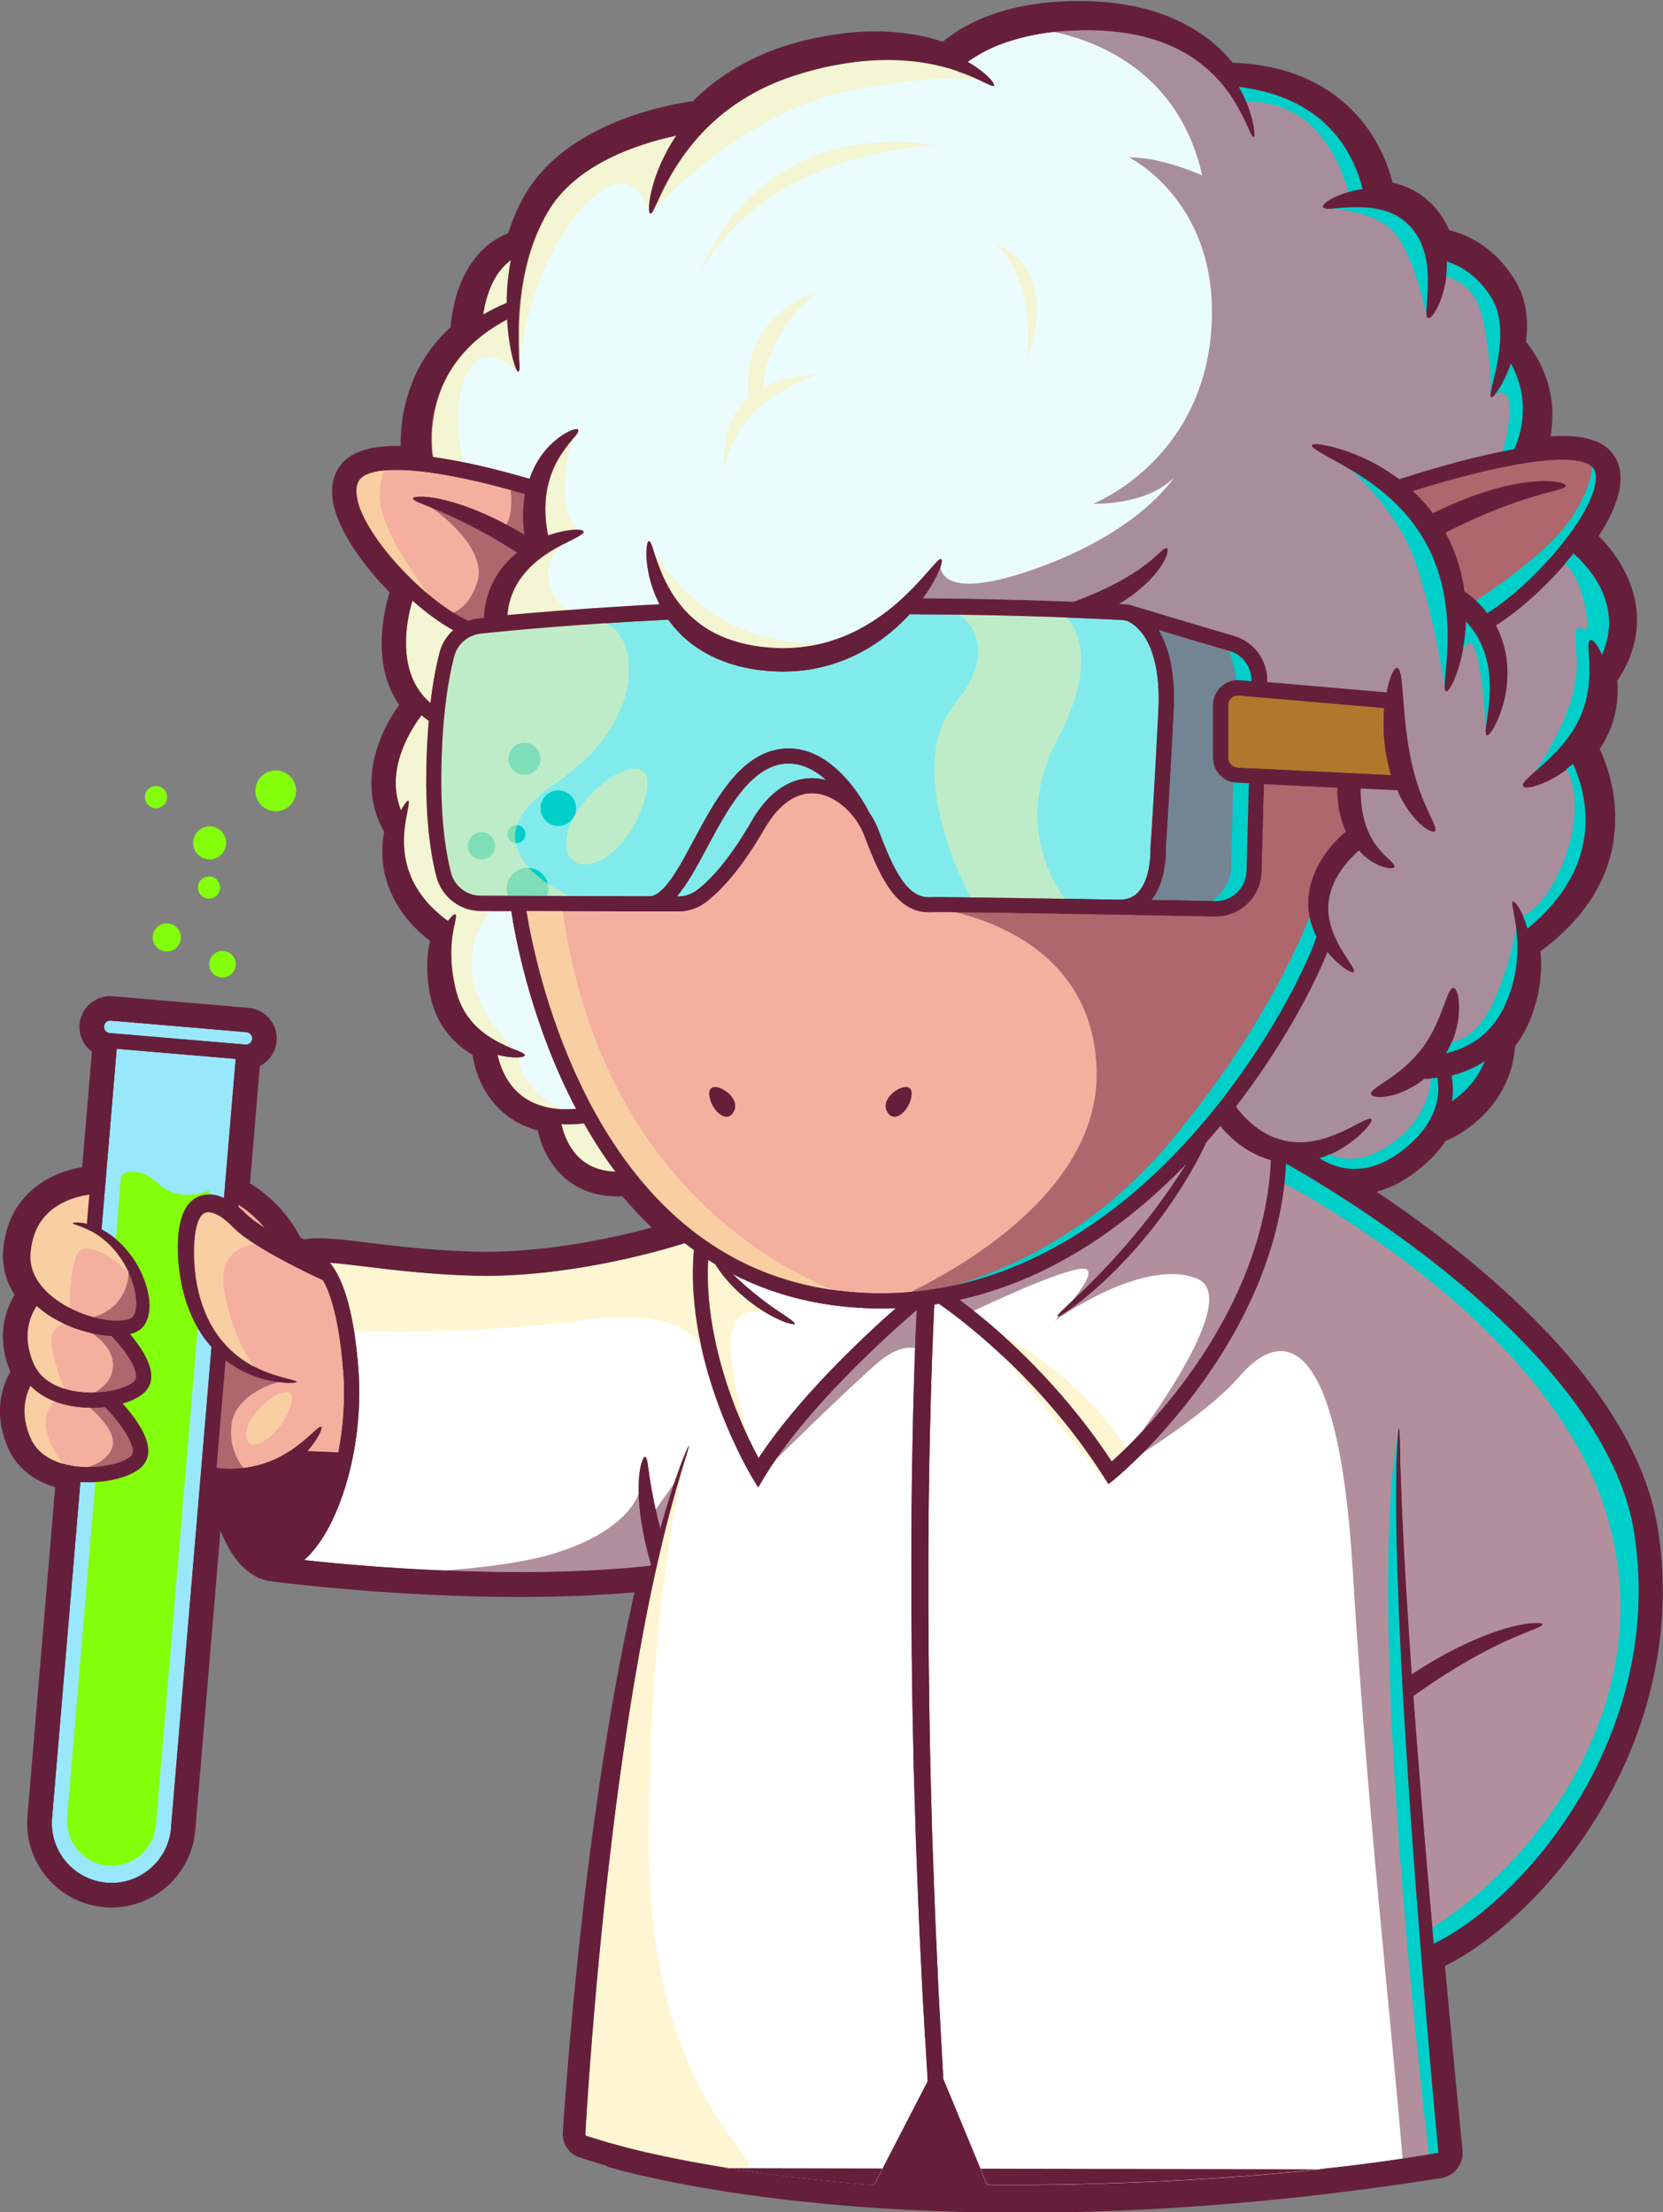 <?xml version="1.0" encoding="UTF-8"?>
<svg id="Capa_2" data-name="Capa 2" xmlns="http://www.w3.org/2000/svg" viewBox="0 0 184.2 245">
  <rect x="0" y="0" width="184.2" height="245" fill="#808080" stroke="none"/>
  <defs>
    <style>
      .cls-1 {
        opacity: .5;
      }

      .cls-2 {
        fill: #f9d11f;
      }

      .cls-2, .cls-3, .cls-4, .cls-5, .cls-6, .cls-7, .cls-8, .cls-9, .cls-10, .cls-11 {
        stroke-width: 0px;
      }

      .cls-3 {
        fill: #f4af9f;
      }

      .cls-4 {
        fill: #81ebeb;
      }

      .cls-5 {
        fill: #99e7fa;
      }

      .cls-6 {
        fill: #83ff0b;
      }

      .cls-7 {
        fill: #fdeda5;
      }

      .cls-8 {
        fill: #661f3b;
      }

      .cls-9 {
        fill: #fff;
      }

      .cls-10 {
        fill: #ebfcff;
      }

      .cls-11 {
        fill: #00cec8;
      }
    </style>
  </defs>
  <g id="Capa_1-2" data-name="Capa 1">
    <g>
      <g>
        <path class="cls-8" d="M158.64,240.28c.3-.05.59-.1.89-.15.35-.06.69-.23.94-.49.26-.25.43-.58.49-.93.02-.09.03-.18.03-.26,0-.04,0-.09,0-.13v-.07s0-.06,0-.06l-.03-.28c-.02-.19-.04-.37-.06-.56-.07-.74-.15-1.48-.22-2.22-.14-1.47-.29-2.93-.43-4.37-.27-2.89-.54-5.71-.8-8.46-.16-1.77-.32-3.52-.48-5.24,6.21-2.9,12.83-9.35,17.36-16.97,2.68-4.49,4.6-9.25,5.71-14.14,1.25-5.5,1.44-11.06.58-16.52-.84-5.32-3.52-10.88-7.96-16.54-3.52-4.48-8.15-9.03-13.77-13.53-4.09-3.28-8.12-6.05-11.4-8.16.17.01.34.02.51.02,1.96,0,4.33-.69,6.92-2.9,1.11-.95,1.92-1.9,2.51-2.83l.27-.15.07-.03.13-.06c.08-.04.16-.07.24-.11.15-.08.3-.15.45-.23.3-.16.58-.33.85-.51.55-.36,1.06-.75,1.53-1.16.95-.83,1.73-1.78,2.33-2.78.3-.5.55-1.01.76-1.52.05-.13.1-.26.15-.38.05-.13.08-.26.13-.38.09-.25.15-.51.21-.76.17-.71.25-1.39.28-2.04.03-.04.06-.07.09-.11.53-.66.95-1.36,1.3-2.07.08-.18.16-.36.24-.53.04-.09.08-.18.11-.26.03-.09.07-.17.1-.26.03-.09.07-.17.1-.26.03-.09.06-.17.09-.26.06-.17.12-.34.17-.51.42-1.37.62-2.7.65-3.92.02-.61,0-1.18-.05-1.72-.02-.24-.05-.48-.08-.71,1.24-.87,2.52-1.9,3.72-3.17.08-.09.17-.17.25-.26.08-.09.16-.19.24-.28.16-.19.32-.38.48-.57.08-.09.16-.2.23-.3.08-.1.15-.2.23-.31.08-.1.15-.2.23-.31l.11-.16.11-.16c.14-.22.28-.44.43-.66.04-.06.07-.11.11-.17l.1-.17c.06-.12.13-.23.19-.35.06-.12.13-.24.19-.35.07-.12.12-.24.18-.37.11-.25.24-.49.34-.75.43-1.02.75-2.12.95-3.26.2-1.15.27-2.34.2-3.55-.03-.6-.11-1.21-.2-1.82-.11-.6-.23-1.21-.41-1.81-.17-.6-.37-1.2-.61-1.79-.12-.3-.25-.59-.38-.89-.07-.15-.14-.29-.22-.44-.02-.04-.04-.08-.06-.12.38-.5.73-1.05,1.03-1.65.16-.34.33-.68.45-1.03.03-.09.06-.17.1-.26l.05-.13.04-.13c.05-.17.1-.35.15-.52.05-.17.08-.35.12-.52.04-.17.08-.34.1-.51.02-.17.05-.34.07-.51.01-.17.03-.33.04-.5.04-.65.03-1.27-.05-1.84,0-.05-.01-.09-.02-.14.59-.83,1.15-1.78,1.56-2.89.06-.17.11-.34.17-.51.03-.09.06-.17.09-.26.02-.09.04-.18.07-.27.04-.18.09-.36.13-.54.03-.19.06-.37.09-.56.04-.19.05-.38.06-.57.01-.19.04-.39.04-.59,0-.2,0-.4,0-.6-.01-.2-.03-.4-.04-.6-.08-.81-.26-1.62-.53-2.42-.27-.8-.64-1.57-1.09-2.31-.44-.74-.96-1.45-1.55-2.12-.29-.33-.6-.66-.92-.97-.14-.13-.28-.27-.43-.4,1.24-1.79,2.15-3.55,2.53-5.06.39-1.56.2-2.81-.57-3.71-1.08-1.25-3.47-1.67-7.28-1.25.04-.12.07-.25.1-.37.17-.66.28-1.32.34-1.96.12-1.3.04-2.57-.23-3.74-.06-.29-.15-.58-.23-.85-.09-.28-.18-.55-.28-.81-.2-.53-.45-1.02-.7-1.48-.46-.81-.97-1.51-1.5-2.12.08-.46.15-.95.18-1.47.03-.57.02-1.17-.05-1.8-.07-.63-.21-1.28-.45-1.94-.05-.16-.13-.33-.2-.49-.04-.08-.07-.16-.11-.24-.04-.08-.08-.16-.13-.24-.04-.08-.09-.16-.13-.24-.04-.08-.09-.15-.13-.22-.09-.15-.18-.3-.28-.44-.77-1.16-1.79-2.29-3.09-3.16-.65-.43-1.36-.81-2.12-1.09-.38-.14-.77-.26-1.18-.36-.15-.03-.3-.06-.46-.09-.06-.16-.12-.33-.19-.49-.34-.8-.81-1.58-1.43-2.27-.61-.69-1.35-1.27-2.13-1.68-.78-.41-1.59-.66-2.36-.79-.09-.02-.18-.03-.26-.04,0-.02,0-.04-.01-.07-.06-.3-.13-.59-.21-.89-.16-.58-.34-1.15-.56-1.69-.42-1.1-.96-2.13-1.58-3.08-.62-.95-1.34-1.82-2.11-2.59-.78-.77-1.62-1.43-2.49-2-1.76-1.11-3.6-1.83-5.37-2.23-1.77-.42-3.45-.56-5-.59h0c-.83-1.08-1.91-2.18-3.27-3.15-1.59-1.15-3.55-2.11-5.76-2.73-2.2-.62-4.64-.93-7.18-.95-1.27-.01-2.57.04-3.9.18-.17.02-.33.04-.5.06-.17.02-.33.04-.5.07-.34.05-.67.11-1.01.16-.17.03-.34.07-.51.1l-.25.05-.25.06c-.17.04-.34.08-.51.12-.17.04-.34.09-.51.13-1.36.37-2.72.87-4.04,1.55-.66.34-1.31.73-1.93,1.17-.31.22-.62.46-.92.72-.11.09-.21.19-.32.29-.15-.06-.31-.11-.47-.16-1.06-.36-2.25-.65-3.55-.85-1.3-.2-2.7-.3-4.17-.27-1.47.03-3.01.17-4.58.44-.2.04-.39.07-.59.11-.2.04-.4.07-.59.12-.39.09-.79.18-1.19.27-.4.1-.8.21-1.2.32-.4.11-.81.25-1.21.37-1.62.53-3.15,1.21-4.56,2-1.41.79-2.69,1.7-3.81,2.67-.52.45-1.01.92-1.47,1.39h-.07s-.27.04-.27.04c-.18.03-.36.05-.53.08-.35.05-.7.12-1.04.18-.69.13-1.37.28-2.04.45-1.34.33-2.64.74-3.9,1.21-2.51.95-4.85,2.21-6.81,3.83-.98.81-1.85,1.7-2.59,2.67-.19.23-.36.49-.53.74l-.13.19c-.04.06-.08.12-.12.19-.08.13-.15.26-.22.39-.07.13-.15.26-.22.38-.06.13-.13.25-.19.38-.06.13-.13.25-.19.38-.06.13-.12.25-.18.38-.46,1-.82,1.99-1.11,2.96-.75.24-1.53.63-2.26,1.18-.81.62-1.53,1.44-2.1,2.4-.57.95-1.01,2.03-1.31,3.16-.15.57-.27,1.15-.36,1.76-.05.3-.08.61-.11.91-.01.16-.03.31-.03.47,0,.07,0,.15-.01.22-.07.06-.13.11-.2.17-.08.08-.18.15-.25.23-.08.08-.16.16-.25.24-.67.63-1.29,1.36-1.86,2.14-.07.1-.14.2-.21.3-.07.1-.14.2-.21.31-.13.21-.26.42-.39.64-.12.22-.24.44-.36.66-.06.11-.12.23-.17.34-.05.11-.11.23-.16.35-.42.93-.77,1.93-1.01,2.96-.07.26-.11.52-.17.78-.05.26-.09.53-.13.8-.07.54-.13,1.08-.15,1.63-.03.55-.03,1.11,0,1.67,0,.18.02.36.04.54-3.49-.24-5.74.28-6.83,1.54-.82.95-1.03,2.26-.63,3.88.59,2.39,2.57,5.49,5.44,8.51.29.31.58.61.88.9-.32.93-.91,2.95-1.01,5.3-.13,3.02.62,5.55,2.18,7.45-.6.76-1.62,2.23-2.38,4.11-1.42,3.53-1.24,6.9.53,9.8-.1.44-.19.92-.24,1.45-.07.8-.06,1.69.1,2.63.16.94.48,1.93.96,2.89.49.96,1.13,1.9,1.92,2.75.39.43.82.83,1.28,1.22.23.19.47.38.72.56.12.09.25.18.38.27l.06.04s-.02.05-.02.07c-.02.06-.03.12-.05.18-.15.48-.25,1.02-.32,1.6-.07.58-.09,1.21-.08,1.86,0,.16.02.33.03.5,0,.17.02.34.04.51.02.17.03.34.06.51.03.17.05.34.08.52.01.09.03.17.04.26.02.09.04.18.06.27.04.18.08.37.13.55.06.18.1.37.17.55.07.18.14.37.2.55.3.73.69,1.41,1.15,2,.45.59.97,1.11,1.5,1.53.49.39.99.7,1.48.95.12,1.11.67,4.15,3.12,6.27,1.12.96,2.46,1.6,4.03,1.91.19,1.13.83,3.73,2.95,5.47,1.35,1.11,3.03,1.66,5.02,1.66.33,0,.66-.02,1.01-.05,1.49,1.83,3.09,3.49,4.77,4.96.03.03.06.05.09.08-3.51,1.03-12.81,3.45-21.8,3.2-4.75-.13-8.69-.61-11.86-1-3.34-.41-5.68-.69-7.1-.29,0,0,0,0,0,0-.27-.14-.54-.27-.8-.41-.07-.04-.15-.08-.22-.12,0,0,0,0,0,0-1.9-3.84-4.89-5.67-5.92-6.2l1.21-14.31c.35-.08.69-.25.97-.49.48-.41.78-.98.83-1.61.05-.63-.14-1.24-.55-1.72-.41-.48-.98-.78-1.61-.83l-15.03-1.28c-.63-.05-1.24.14-1.72.55s-.78.98-.83,1.61c-.05.63.14,1.24.55,1.72.24.29.54.51.88.65l-1.21,14.37v-.05c-.09,0-.13,0-.19.01l-.16.02c-.11.01-.21.03-.32.04-.21.03-.42.07-.62.11-.41.08-.81.19-1.21.32-.39.13-.78.28-1.16.45-.38.18-.75.37-1.1.6-.71.44-1.36,1-1.9,1.63-.55.63-.99,1.36-1.3,2.11-.32.75-.52,1.53-.63,2.31-.04.39-.09.76-.1,1.18,0,.41.03.82.09,1.22.13.8.42,1.57.79,2.24.19.34.41.66.64.96-.3.41-.64.96-.92,1.63-.6,1.44-1.05,3.77.23,6.68.04.09.09.19.13.28-.23.36-.48.79-.69,1.3-.6,1.44-1.05,3.77.23,6.68.89,2.02,2.78,3.4,5.37,3.94l-3.14,37.32c-.02.24-.03.47-.03.71,0,4.25,3.27,7.88,7.58,8.25.24.02.47.03.71.03,4.25,0,7.88-3.27,8.25-7.58l3.21-38.18s.1.01.15.02c.72,3.17,1.65,5.59,2.76,7.21,1.27,1.84,2.61,2.38,3.66,2.44.74.1,13.18,1.7,27.14,1.7,4.66,0,9.49-.18,14.1-.65-.32,1.37-.65,2.82-.98,4.36-.9,4.22-1.81,9.09-2.66,14.55-.44,2.73-.85,5.61-1.26,8.63-.41,3.02-.8,6.18-1.17,9.47-.75,6.58-1.43,13.69-1.99,21.29-.03.47-.07.95-.1,1.43-.02.24-.03.48-.05.72l-.02.36v.18s-.02.09-.02.09v.05s0,.08,0,.08c0,.43.17.85.47,1.16.15.15.33.28.53.37.05.02.1.04.15.06l.09.03.18.06c.47.15.94.3,1.41.45.47.16.95.28,1.43.42.16.05.33.09.49.14.02.1.04.2.07.3.06.23.12.46.19.68"/>
        <path class="cls-8" d="M67.25,239.88s-.97-.27-1.38-.41l-1.67-.53s-.02,0-.03-.01c-.06-.02-.14-.05-.2-.08,0,0-.01,0-.02,0-.32-.14-.61-.34-.85-.59-.49-.51-.77-1.2-.76-1.91,0,0,0,0,0-.01v-.08s0,0,0-.01v-.05s0-.02,0-.03l.19-2.78c.52-7.06,1.19-14.24,1.99-21.33.38-3.35.78-6.54,1.18-9.49.45-3.31.86-6.14,1.26-8.65.8-5.09,1.69-10.01,2.67-14.6.21-1,.43-1.99.65-2.97-3.88.35-8.17.52-12.76.52-13.63,0-25.72-1.51-27.24-1.71-1.17-.07-2.88-.64-4.43-2.89-.52-.75-.99-1.66-1.43-2.72l-2.79,33.17c-.2,2.34-1.27,4.51-3,6.09-1.73,1.58-3.96,2.45-6.29,2.45-.26,0-.53-.01-.79-.03-2.34-.2-4.51-1.27-6.09-3-1.58-1.73-2.45-3.96-2.45-6.29,0-.26.01-.52.03-.79l3.07-36.44c-2.47-.73-4.3-2.25-5.21-4.32-1.42-3.24-.91-5.87-.23-7.5.14-.33.3-.66.47-.97-1.31-3.15-.81-5.69-.14-7.29.17-.42.38-.83.62-1.21-.1-.16-.19-.31-.28-.47-.46-.83-.77-1.7-.91-2.59-.08-.48-.11-.95-.1-1.4,0-.42.05-.79.09-1.15v-.12s.02-.02.02-.03c.13-.9.37-1.76.71-2.56.38-.9.88-1.7,1.48-2.39.62-.72,1.34-1.33,2.13-1.83.34-.22.72-.42,1.21-.66,0,0,0,0,0,0,.4-.18.82-.35,1.27-.5.43-.14.87-.26,1.32-.35.16-.03.35-.07.54-.1l1.08-12.8c-.21-.16-.41-.34-.58-.54-.59-.69-.87-1.58-.79-2.48.08-.91.5-1.73,1.2-2.32.7-.59,1.58-.87,2.49-.79l15.03,1.28c.91.08,1.73.5,2.32,1.2.59.7.87,1.58.79,2.49-.08.91-.5,1.73-1.2,2.32-.2.17-.42.32-.66.44l-1.09,12.99c1.43.86,3.87,2.7,5.6,6.01.13.07.26.13.38.2,1.6-.31,3.84-.04,7.09.36,3.15.38,7.06.86,11.76.99,7.57.21,15.38-1.51,19.67-2.66-1.12-1.07-2.2-2.23-3.23-3.46-.18,0-.37.01-.54.01-2.24,0-4.15-.64-5.69-1.9-2.02-1.66-2.85-4.01-3.18-5.41-1.46-.39-2.74-1.05-3.82-1.99-2.39-2.06-3.16-4.86-3.4-6.39-.41-.24-.79-.5-1.16-.79-.64-.5-1.2-1.08-1.69-1.71-.52-.67-.95-1.42-1.28-2.24,0-.01-.01-.03-.02-.04-.07-.18-.13-.36-.2-.55,0,0,0-.01,0-.02-.05-.15-.09-.3-.13-.42-.02-.06-.03-.11-.05-.17-.05-.18-.09-.34-.12-.48,0-.04-.02-.09-.03-.13,0,0,0,0,0-.01l-.06-.27c-.02-.09-.03-.17-.04-.24,0-.02,0-.05-.01-.07-.02-.13-.04-.25-.06-.37l-.02-.15s0-.02,0-.03c-.02-.13-.03-.25-.04-.38,0-.05-.01-.11-.02-.16-.02-.15-.04-.36-.05-.57v-.04c-.01-.15-.02-.3-.03-.45,0-.01,0-.02,0-.03-.01-.77.01-1.42.09-2.01.06-.48.14-.9.23-1.28-.22-.16-.43-.33-.63-.5-.48-.4-.94-.84-1.37-1.31-.84-.91-1.54-1.92-2.08-2.99-.52-1.04-.87-2.11-1.06-3.19-.16-.94-.2-1.91-.12-2.9.04-.4.1-.8.17-1.18-1.74-3.1-1.88-6.68-.39-10.36.63-1.56,1.44-2.85,2.05-3.71-1.4-2.03-2.04-4.54-1.92-7.5.08-2.03.52-3.83.86-4.97-.16-.16-.3-.31-.45-.47-2.98-3.14-5.06-6.41-5.69-8.97-.61-2.45.12-3.97.85-4.81,1.18-1.38,3.32-2.02,6.52-1.96,0-.37,0-.76.02-1.16.02-.61.09-1.21.16-1.71,0-.01,0-.03,0-.04.01-.09.03-.18.04-.27.03-.18.06-.37.1-.56,0,0,0-.01,0-.02.02-.08.03-.16.05-.25.04-.18.07-.37.13-.57.26-1.09.62-2.14,1.07-3.14,0,0,0,0,0-.01.05-.12.11-.23.16-.35l.02-.04c.05-.11.11-.23.18-.36l.09-.17c.09-.17.18-.33.27-.5,0-.01.01-.03.02-.04l.39-.62c.07-.11.13-.21.19-.29l.26-.38s0,0,0-.01c.64-.88,1.31-1.65,1.99-2.29h.01c.07-.09.15-.16.22-.23.06-.06.12-.11.17-.15,0-.09.01-.19.02-.29.03-.36.07-.68.12-.97.09-.63.22-1.26.39-1.87.33-1.26.81-2.41,1.43-3.43.64-1.06,1.45-1.99,2.36-2.69.63-.48,1.32-.87,2.05-1.16.28-.87.61-1.74,1-2.59.02-.04.04-.08.06-.12.04-.1.09-.19.13-.29.06-.13.13-.25.19-.38l.19-.38s.01-.02.02-.03c.05-.09.11-.19.16-.28l.07-.12c.07-.13.15-.25.22-.38.05-.09.1-.17.17-.26l.12-.18s0,0,0-.01c.04-.06.08-.12.12-.17.13-.19.28-.41.45-.62.77-1.01,1.69-1.96,2.74-2.83,1.94-1.6,4.33-2.94,7.1-4,1.31-.49,2.66-.91,4.02-1.25.69-.17,1.4-.33,2.1-.46.3-.05.68-.12,1.08-.19.15-.02.3-.05.46-.07h.08c.41-.43.84-.83,1.27-1.2,1.21-1.05,2.55-1.99,3.99-2.79,1.47-.82,3.06-1.52,4.75-2.08,0,0,.01,0,.02,0,.13-.04.25-.08.38-.12.28-.09.57-.18.85-.26,0,0,.01,0,.02,0l.44-.12c.25-.07.51-.13.76-.2,0,0,.02,0,.03,0,.26-.06.52-.12.78-.18.14-.03.28-.06.42-.09.18-.04.36-.08.54-.11l.1-.02c.17-.03.35-.06.52-.09h.07c1.62-.29,3.21-.45,4.75-.47,1.49-.03,2.96.07,4.35.28,1.26.19,2.48.48,3.62.86.27-.22.55-.44.86-.67.64-.46,1.34-.88,2.06-1.25,1.31-.68,2.74-1.22,4.25-1.63l.51-.14s.02,0,.04,0c.17-.04.34-.08.5-.12l.26-.06s.02,0,.03,0l.76-.15s.02,0,.03,0l.13-.02c.29-.05.6-.1.91-.15,0,0,.01,0,.02,0l.5-.07c.2-.03.37-.05.53-.06,1.28-.14,2.63-.2,4.02-.19,2.69.02,5.2.36,7.45.99,2.24.63,4.35,1.63,6.09,2.88,1.18.85,2.25,1.85,3.17,2.97,1.69.06,3.24.26,4.72.61,2.02.46,3.93,1.26,5.69,2.37.96.61,1.85,1.33,2.67,2.13.84.83,1.6,1.75,2.26,2.76.68,1.05,1.25,2.15,1.68,3.28.23.57.43,1.18.59,1.8.03.1.06.21.08.32.79.17,1.54.45,2.24.81.9.47,1.74,1.14,2.43,1.91.67.75,1.21,1.61,1.61,2.55.42.1.83.23,1.23.38.81.3,1.6.71,2.34,1.2,1.32.88,2.45,2.04,3.38,3.44.1.15.19.3.28.44l.05.08c.04.07.08.13.12.2,0,0,.01.02.02.03l.26.49c.05.09.08.17.11.23,0,.02.02.04.03.06,0,0,0,.01,0,.02l.05.1c.06.13.12.28.18.45.25.69.42,1.42.5,2.16.07.63.09,1.28.06,1.97-.02.36-.06.72-.11,1.11.5.62.93,1.25,1.31,1.91,0,0,0,0,0,.01.24.45.52.99.75,1.59.1.23.17.46.24.68.02.06.04.12.06.18,0,.02.01.03.02.05.02.06.03.12.05.18.07.23.14.48.19.74.3,1.29.38,2.65.25,4.05-.03.36-.08.72-.14,1.08,3.39-.2,5.55.36,6.73,1.74,1,1.17,1.27,2.73.79,4.64-.34,1.37-1.07,2.94-2.19,4.66.28.28.54.56.78.84.62.71,1.18,1.47,1.65,2.26.49.82.89,1.66,1.18,2.51.3.86.5,1.76.59,2.65,0,0,0,.02,0,.03.01.2.03.41.04.61,0,.02,0,.04,0,.05,0,.16,0,.31,0,.47v.13c0,.2-.01.38-.03.54,0,.05,0,.09-.01.14v.07c-.02.18-.04.39-.08.61-.03.19-.06.37-.09.55,0,.02,0,.04-.01.06-.04.16-.08.32-.12.48l-.09.35s-.01.04-.02.06c-.02.06-.04.12-.06.19l-.2.6s0,.02-.01.04c-.36.95-.84,1.87-1.46,2.79.05.56.06,1.15.02,1.78,0,0,0,.02,0,.02,0,.09-.01.18-.02.28l-.02.22s0,.04,0,.06l-.03.17c-.02.11-.03.22-.05.32-.03.21-.07.41-.11.59,0,0,0,.01,0,.02-.01.05-.02.1-.03.15-.03.13-.06.27-.1.42l-.04.14c-.04.13-.08.25-.11.38,0,0,0,.01,0,.02l-.04.13s-.01.04-.02.05l-.14.38c-.12.33-.26.64-.4.93l-.09.18s-.01.02-.02.03c-.22.43-.47.86-.75,1.27h0s0,.03,0,.03c.15.33.29.64.41.94.24.6.45,1.22.64,1.9.16.55.3,1.16.43,1.91,0,0,0,.01,0,.02.12.75.19,1.36.21,1.93.07,1.27,0,2.55-.21,3.78-.21,1.21-.55,2.38-1.02,3.49-.08.19-.16.37-.25.55-.04.08-.07.16-.11.23,0,0,0,.01-.01.02-.02.03-.03.07-.05.1-.04.09-.09.2-.16.32l-.2.37c-.06.11-.12.22-.19.34l-.1.17s0,.01-.01.02c-.03.05-.06.1-.1.15l-.03.05s0,0,0,.01c-.11.18-.23.35-.34.53l-.19.29s-.02.04-.04.05l-.43.57c-.05.07-.1.14-.15.2l-.05.07c-.06.08-.14.18-.23.29l-.02.02c-.15.18-.31.36-.46.54l-.24.28s-.02.02-.03.03c-.05.06-.11.12-.17.18-.03.03-.06.06-.09.1-.99,1.04-2.09,2-3.37,2.94,0,.04,0,.08.01.12.06.59.07,1.21.05,1.85-.04,1.37-.27,2.78-.7,4.18-.04.14-.09.27-.13.4-.02.05-.03.1-.05.15-.03.09-.06.18-.09.27,0,.01,0,.03-.01.04-.02.05-.04.1-.06.15l-.07.18c-.02.06-.05.12-.07.18-.04.1-.08.21-.14.33l-.04.09c-.06.14-.13.29-.2.44,0,0,0,.02-.01.03-.37.76-.81,1.47-1.3,2.11-.05.65-.15,1.29-.29,1.89,0,0,0,0,0,.01l-.02.09c-.06.23-.12.48-.21.74-.01.04-.03.08-.04.12-.03.09-.06.2-.1.31-.05.12-.1.25-.14.38,0,.01,0,.02-.01.03-.27.65-.54,1.18-.83,1.66-.67,1.11-1.52,2.13-2.53,3.02-.5.44-1.05.86-1.65,1.25-.33.21-.63.39-.93.55-.16.09-.33.17-.49.25,0,0,0,0-.01,0h-.03c-.08.05-.16.09-.24.12l-.12.05s-.01,0-.02,0h-.02c-.67,1.01-1.54,1.96-2.57,2.84-1.65,1.41-3.36,2.35-5.09,2.81,3.2,2.14,6.23,4.36,9.04,6.61,5.68,4.55,10.37,9.16,13.94,13.7,4.55,5.8,7.3,11.52,8.17,17.02.89,5.6.69,11.29-.59,16.92-1.14,5-3.1,9.86-5.83,14.44-4.45,7.47-10.97,13.94-17.16,17.06l.44,4.77.78,8.21c.07.72.14,1.45.21,2.18l.43,4.41c.02.19.04.37.06.56l.03.28s0,.02,0,.03v.06s0,0,0,.01v.07s0,0,0,.01c0,.07,0,.15,0,.22,0,.13-.02.26-.04.41,0,0,0,0,0,.01-.11.56-.38,1.08-.78,1.47-.39.4-.92.67-1.49.77-.07.01-.13.02-.2.04-58.69,9.28-92.27-1.3-92.27-1.3ZM157.61,240.11c.07-.44.42-.78.86-.86h.09c.26-.06.53-.1.79-.15.14-.03.28-.1.38-.19,0,0,0,0,.01-.01.1-.1.17-.23.2-.38,0-.04.01-.08.01-.1,0,0,0-.02,0-.03,0,0,0-.02,0-.03v-.09s-.03-.27-.03-.27c-.02-.19-.04-.38-.06-.56l-.43-4.41c-.07-.73-.14-1.46-.21-2.18l-.8-8.47-.48-5.24c-.04-.44.2-.85.6-1.04,6.02-2.81,12.5-9.16,16.91-16.56,2.62-4.4,4.5-9.06,5.59-13.84,1.22-5.37,1.41-10.79.56-16.13h0c-.81-5.14-3.42-10.54-7.75-16.05-3.47-4.42-8.05-8.92-13.6-13.36-3.47-2.78-7.27-5.5-11.32-8.1-.4-.26-.58-.75-.43-1.2.15-.45.58-.75,1.06-.72.17.01.31.02.45.02,2.09,0,4.19-.89,6.24-2.65.95-.81,1.73-1.68,2.31-2.6.09-.15.22-.27.38-.35l.27-.15s.06-.03.09-.04l.17-.08c.07-.03.13-.06.19-.09h.02c.14-.08.27-.15.41-.22.25-.14.5-.29.79-.47.51-.33.98-.69,1.41-1.07.85-.75,1.57-1.6,2.13-2.53.24-.39.46-.83.68-1.37.05-.13.1-.25.14-.38.02-.05.04-.11.06-.18.02-.05.03-.11.05-.16.06-.18.11-.38.16-.58l.02-.09c.14-.59.23-1.19.25-1.83.01-.23.09-.44.24-.62v-.02s.06-.05.08-.08c.44-.55.84-1.18,1.17-1.86.06-.14.12-.27.19-.41l.05-.1s0-.01,0-.02c.03-.05.05-.12.08-.19.02-.06.05-.13.08-.2l.06-.16s.04-.1.05-.14c.03-.08.05-.16.08-.24.02-.05.04-.11.06-.17.04-.11.07-.21.1-.3,0,0,0-.01,0-.02.37-1.22.58-2.45.61-3.64.02-.56,0-1.09-.05-1.6-.02-.23-.05-.45-.08-.66-.05-.39.11-.78.43-1,1.38-.97,2.55-1.96,3.57-3.03.04-.04.07-.08.11-.11.04-.04.08-.08.12-.13l.22-.26c.15-.18.3-.35.45-.53l.03-.03s.02-.02.02-.03c.03-.03.07-.09.11-.14.02-.03.04-.06.06-.08.04-.06.09-.12.14-.18l.41-.55.17-.26c.11-.18.23-.35.34-.53l.03-.05s.03-.05.04-.07l.09-.16c.06-.11.12-.22.18-.33l.2-.37s0-.01,0-.02c.02-.04.05-.1.08-.16.02-.05.04-.09.06-.14.04-.08.08-.16.11-.24.08-.16.15-.31.21-.46.4-.96.7-1.99.89-3.04.19-1.08.25-2.19.19-3.31,0,0,0,0,0-.01-.02-.48-.08-1.02-.19-1.69-.12-.67-.24-1.21-.38-1.69-.17-.61-.36-1.16-.57-1.69-.11-.27-.22-.54-.36-.83l-.05-.1c-.05-.1-.1-.2-.15-.3,0-.01-.01-.02-.02-.03-.01-.02-.02-.04-.03-.06v-.02c-.2-.36-.17-.79.07-1.12.36-.48.67-.98.93-1.48.03-.06.06-.12.08-.18.12-.26.24-.51.32-.74,0,0,0,0,0-.01l.14-.36.03-.1c.04-.13.08-.26.11-.38l.04-.13c.02-.07.04-.17.06-.27.01-.06.03-.13.04-.19.03-.15.06-.29.08-.42,0,0,0,0,0-.01.02-.11.03-.23.05-.34l.02-.14v-.18c.02-.09.03-.18.04-.28.04-.59.02-1.14-.04-1.64,0-.01,0-.03,0-.04,0-.02,0-.04,0-.06v-.06c-.03-.25.03-.51.18-.72.63-.88,1.09-1.75,1.43-2.64l.2-.59s.03-.08.04-.11l.08-.32c.03-.13.07-.27.1-.41.03-.17.06-.35.09-.53,0,0,0-.02,0-.03.02-.11.03-.24.04-.39v-.07c0-.05.01-.11.02-.16.01-.12.02-.23.02-.31,0-.01,0-.02,0-.03v-.15c0-.13,0-.26,0-.4-.01-.18-.03-.37-.04-.56-.07-.73-.24-1.46-.48-2.17-.24-.71-.58-1.42-1-2.12-.41-.69-.9-1.35-1.44-1.97-.26-.3-.55-.61-.87-.91-.12-.11-.25-.24-.4-.37-.39-.35-.46-.94-.16-1.37,1.23-1.78,2.05-3.41,2.38-4.72.3-1.22.18-2.15-.35-2.78-.57-.67-2.14-1.36-6.37-.9-.35.04-.69-.1-.91-.36-.22-.27-.3-.63-.21-.96.03-.12.07-.23.1-.35.15-.58.25-1.18.31-1.8.11-1.18.04-2.33-.21-3.4,0,0,0-.02,0-.03-.04-.19-.09-.39-.15-.59-.02-.05-.03-.11-.05-.16-.02-.06-.04-.11-.06-.17-.06-.2-.13-.38-.19-.55,0-.01,0-.02-.01-.03-.18-.49-.43-.95-.64-1.34-.38-.67-.83-1.31-1.37-1.93-.21-.24-.29-.55-.24-.86.09-.5.14-.93.16-1.35.03-.57.01-1.1-.04-1.62-.07-.59-.2-1.16-.4-1.7,0-.01,0-.02-.01-.04-.03-.08-.07-.18-.11-.28-.02-.04-.03-.07-.05-.11-.01-.03-.03-.06-.04-.09-.01-.03-.03-.06-.04-.1l-.24-.45s-.06-.1-.09-.14l-.06-.09c-.07-.12-.14-.24-.21-.34,0,0,0-.01-.01-.02-.77-1.17-1.72-2.14-2.8-2.86-.61-.4-1.25-.73-1.91-.98-.34-.13-.7-.24-1.06-.32-.13-.03-.27-.06-.4-.08-.37-.07-.68-.33-.8-.69-.05-.15-.11-.3-.16-.44-.3-.71-.73-1.4-1.24-1.97-.53-.6-1.16-1.1-1.84-1.45-.63-.33-1.32-.56-2.05-.69-.08-.01-.16-.03-.23-.04-.44-.06-.79-.4-.88-.84v-.06c-.08-.32-.14-.58-.21-.82-.15-.54-.32-1.08-.52-1.59-.38-1-.88-1.97-1.48-2.9-.58-.88-1.24-1.69-1.97-2.41-.72-.7-1.5-1.33-2.33-1.86-1.55-.98-3.25-1.68-5.04-2.09-1.46-.34-3-.53-4.71-.57-.34.02-.66-.13-.88-.4-.86-1.12-1.89-2.11-3.05-2.94-1.55-1.12-3.42-2.01-5.44-2.57-2.07-.59-4.39-.89-6.9-.92-1.33-.01-2.57.05-3.78.18,0,0,0,0-.01,0-.13.01-.28.03-.46.05l-.5.07c-.28.04-.56.09-.85.14l-.12.02-.73.14-.24.05c-.16.04-.33.08-.49.11l-.49.13c-1.36.37-2.65.86-3.83,1.47-.64.33-1.25.7-1.81,1.1-.31.22-.59.44-.84.66-.09.08-.19.17-.29.26-.29.27-.7.35-1.07.22-.15-.05-.3-.11-.45-.16-1.06-.36-2.19-.63-3.37-.81-1.28-.2-2.62-.28-4-.26-1.43.02-2.92.17-4.42.43h-.07c-.17.04-.34.07-.51.11l-.1.02c-.16.03-.3.06-.44.09-.15.03-.29.07-.43.1-.25.05-.49.11-.74.17-.25.07-.5.13-.75.2l-.43.11c-.26.07-.51.15-.79.24-.13.04-.26.08-.39.12-1.55.51-3.02,1.16-4.37,1.91-1.31.74-2.54,1.59-3.64,2.55-.48.41-.95.86-1.4,1.33-.17.17-.39.28-.63.31l-.41.05c-.14.02-.28.04-.42.06-.37.06-.74.12-1.02.18-.66.12-1.32.27-1.98.43-1.28.32-2.56.71-3.79,1.18-2.56.97-4.75,2.2-6.51,3.65-.93.77-1.75,1.61-2.42,2.5,0,.01-.02.02-.03.03-.11.14-.22.3-.34.48-.04.06-.08.12-.13.18l-.12.18s0,.01-.01.02c-.03.04-.05.07-.06.09,0,0,0,.01-.01.02-.07.13-.15.25-.22.38l-.07.13c-.04.07-.09.15-.13.22l-.18.36c-.06.12-.12.25-.19.37-.03.07-.07.14-.1.21-.02.05-.04.1-.06.14-.42.92-.77,1.87-1.05,2.82-.1.33-.35.59-.68.7-.69.22-1.36.57-1.94,1.02-.7.54-1.33,1.26-1.84,2.1-.51.85-.91,1.82-1.2,2.9-.14.53-.26,1.08-.34,1.64-.04.26-.07.54-.1.86-.01.15-.02.29-.03.43,0,.07,0,.13,0,.2,0,.3-.14.58-.37.77l-.09.08s-.06.05-.1.08c-.03.03-.06.06-.1.08-.04.03-.08.07-.1.09,0,0-.01.01-.02.02-.07.07-.15.14-.22.22l-.02.02s0,0-.01.01c-.58.54-1.16,1.21-1.72,1.99l-.21.29s-.04.05-.06.08c-.04.06-.08.11-.1.15,0,0-.01.02-.02.03l-.38.62c-.08.15-.16.3-.24.44l-.1.19s0,.01-.01.02c-.04.06-.07.15-.12.23l-.02.04c-.05.11-.11.23-.16.34-.4.87-.71,1.81-.94,2.77,0,0,0,.02,0,.03-.04.14-.07.29-.1.45-.02.09-.04.18-.05.27-.03.15-.05.31-.08.47-.01.09-.03.18-.04.27-.06.46-.12.99-.14,1.52-.03.57-.03,1.08,0,1.58,0,.16.02.33.03.51.02.3-.08.6-.3.82-.21.22-.51.33-.81.31-3.06-.21-5.13.2-5.96,1.18-.59.69-.73,1.66-.4,2.95.55,2.22,2.44,5.15,5.18,8.04.27.28.55.57.86.87.29.28.38.7.26,1.08-.32.93-.86,2.82-.95,5.01-.11,2.76.54,5.03,1.95,6.75.31.38.31.92.01,1.3-.53.67-1.52,2.07-2.24,3.85-1.29,3.2-1.13,6.26.45,8.86.14.23.19.51.13.78-.1.43-.17.87-.21,1.32-.07.8-.04,1.59.09,2.35.15.88.44,1.76.87,2.61.45.89,1.04,1.74,1.75,2.51.37.4.77.78,1.18,1.13.21.17.43.35.66.51.11.08.22.16.34.24l.05.03c.41.26.58.77.42,1.22l-.03.1s-.02.06-.03.09c0,0,0,.01,0,.02-.12.39-.21.86-.29,1.43-.06.48-.08,1.03-.07,1.69,0,.14.01.28.02.42v.05s0,.01,0,.02c0,.14.02.29.04.42,0,.06.01.12.02.18.01.1.02.2.03.31l.02.14c.02.12.04.24.06.36,0,.03.01.06.02.1,0,.04.01.08.02.12l.06.26c.01.05.02.1.03.16.02.11.05.22.08.31,0,0,0,0,0,.01.02.06.04.13.06.2.03.11.06.21.09.31.06.17.13.35.19.52.26.63.6,1.22,1,1.75.38.5.82.95,1.32,1.34.41.32.85.6,1.31.84.31.16.52.47.56.82.12,1.06.62,3.73,2.77,5.59.97.84,2.17,1.4,3.55,1.68.43.08.76.43.83.85.16.94.72,3.3,2.58,4.84,1.15.95,2.62,1.43,4.36,1.43.29,0,.6-.01.91-.04.34-.03.68.11.9.38,1.46,1.78,3.02,3.41,4.65,4.83l.02.02s.06.05.08.07c.28.25.4.64.32,1.01-.08.37-.36.66-.72.77-3.62,1.06-13.01,3.49-22.12,3.24-4.79-.13-8.76-.61-11.95-1-3.18-.39-5.48-.67-6.7-.33-.26.07-.53.04-.76-.08-.27-.14-.54-.27-.81-.41-.07-.04-.14-.07-.21-.11-.2-.1-.37-.26-.48-.47-1.79-3.61-4.64-5.31-5.47-5.74-.37-.19-.59-.59-.56-1.01l1.21-14.31c.04-.45.36-.82.8-.93.2-.05.39-.14.54-.27.27-.23.44-.55.47-.9.03-.35-.08-.69-.31-.96-.23-.27-.55-.43-.9-.47l-15.03-1.28c-.35-.03-.69.08-.96.31-.27.23-.43.55-.46.9-.03.35.08.69.31.96.13.16.3.28.49.36.41.18.67.6.63,1.05l-1.21,14.37c-.05.55-.51.97-1.06.96-.08,0-.15-.01-.23-.03-.09.01-.17.02-.26.03,0,0-.01,0-.02,0-.19.03-.38.06-.56.1-.37.08-.73.17-1.09.29-.37.12-.72.26-1.04.41-.41.19-.71.36-.98.53,0,0,0,0-.01,0-.62.38-1.18.87-1.67,1.43-.46.53-.84,1.14-1.13,1.83-.27.63-.45,1.31-.56,2.03v.11c-.05.32-.09.63-.09.94,0,.33.02.67.08,1.03.1.64.33,1.28.68,1.9.16.28.34.56.55.83.28.37.29.88.02,1.26-.32.44-.59.91-.8,1.41-.52,1.26-.91,3.29.22,5.86.03.08.07.15.11.23.17.33.14.73-.06,1.04-.23.36-.43.74-.6,1.13-.52,1.25-.91,3.29.22,5.86.75,1.71,2.35,2.86,4.63,3.34.52.11.87.58.83,1.11l-3.14,37.32c-.02.21-.03.42-.03.62,0,3.73,2.91,6.89,6.63,7.21.21.02.42.03.62.03,3.73,0,6.89-2.91,7.21-6.63l3.21-38.18c.02-.28.16-.54.38-.72.22-.18.5-.26.77-.23l.15.02c.44.05.81.37.91.81.69,3.04,1.57,5.35,2.61,6.85.87,1.27,1.83,1.93,2.86,1.99.03,0,.05,0,.08,0,1.33.17,13.38,1.7,27,1.7,5.1,0,9.81-.22,14-.65.34-.03.67.1.89.35.22.25.31.6.23.93-.33,1.4-.66,2.86-.97,4.34-.97,4.56-1.86,9.44-2.65,14.5-.4,2.5-.81,5.31-1.25,8.6-.4,2.94-.79,6.11-1.17,9.44-.8,7.07-1.47,14.22-1.99,21.25l-.19,2.86c0,.15.06.31.17.42.05.06.12.1.19.13.02,0,.05.02.07.03l1.66.52s.01,0,.02,0c.36.12.72.22,1.11.33l.76.21c.37.1.65.4.74.77l.02.07c.02.07.03.14.05.2,0,0,0,0,0,.01.05.19.1.39.17.63"/>
      </g>
      <path class="cls-10" d="M106.02,7.9c.93.31,1.7.64,2.31.92,1.06.48,1.63.81,1.75.68.12-.12-.27-.73-1.24-1.51-.44-.35-.99-.73-1.66-1.12.06-.04.12-.09.18-.13.52-.37,1.06-.7,1.63-1,1.13-.59,2.33-1.05,3.55-1.39.15-.04.3-.09.46-.13.15-.04.31-.08.46-.11l.23-.06.23-.05c.15-.03.31-.07.46-.1.31-.06.61-.12.92-.17.15-.02.31-.05.46-.07.15-.02.31-.05.46-.06,1.22-.16,2.44-.23,3.63-.25,2.38-.04,4.62.17,6.65.66,2.02.48,3.81,1.24,5.3,2.18,1.49.94,2.66,2.04,3.57,3.12.45.54.84,1.08,1.17,1.59.16.26.32.5.46.75.15.24.27.47.39.7.48.89.79,1.63,1.02,2.12.12.25.2.44.28.56.08.12.13.18.18.17.04,0,.07-.09.07-.24,0-.15,0-.36-.04-.64-.08-.56-.25-1.37-.61-2.38-.09-.25-.19-.52-.31-.79-.11-.28-.25-.56-.39-.85-.11-.21-.23-.43-.35-.65,1.08.14,2.2.34,3.34.67,1.59.44,3.19,1.15,4.67,2.16,1.48,1.02,2.82,2.38,3.84,4.05.51.83.96,1.73,1.31,2.68.18.48.33.97.46,1.46.03.11.05.22.08.32-.45.05-.87.13-1.25.23-1.08.27-1.89.64-2.42.96-.52.33-.77.61-.7.77.07.16.42.19.99.16.58-.03,1.39-.11,2.36-.13.97-.02,2.12.03,3.26.34.57.15,1.13.38,1.66.68.52.31,1.01.71,1.45,1.2.44.49.79,1.03,1.06,1.59.27.57.45,1.16.58,1.75.26,1.18.27,2.33.24,3.31-.04.98-.12,1.79-.15,2.37-.03.58,0,.93.16,1,.16.07.44-.17.77-.7.33-.52.7-1.33.97-2.4.22-.87.4-1.93.35-3.13.1.03.19.06.29.1.58.21,1.13.48,1.64.8,1.02.65,1.86,1.49,2.54,2.42.09.11.17.23.25.35.04.06.08.12.12.17.03.06.07.11.1.17.03.06.07.11.1.16.03.06.06.11.09.17.06.11.12.22.16.34.21.47.35.95.45,1.44.1.49.15.98.17,1.46.02.48,0,.95-.02,1.4-.03.45-.08.88-.14,1.29-.06.41-.13.8-.2,1.16-.14.73-.3,1.35-.42,1.87-.25,1.03-.39,1.62-.23,1.7.15.08.59-.38,1.14-1.34.27-.48.57-1.09.86-1.83.06-.17.13-.34.19-.52.13.24.26.49.38.76.18.41.36.83.49,1.28.08.22.13.45.19.68.05.24.11.47.14.71.16.97.18,2.01.03,3.07-.07.53-.18,1.07-.34,1.6-.08.27-.17.53-.27.79-.05.13-.1.26-.16.38-.03.06-.06.12-.08.18l-.02.04c-1.05.19-2.18.42-3.39.7-3.92.91-7.67,2.09-9.34,2.63h0c-.71-.53-1.42-.99-2.1-1.4-.84-.49-1.66-.88-2.41-1.2-.38-.16-.74-.3-1.08-.43-.35-.12-.67-.24-.98-.33-.31-.09-.6-.17-.87-.24-.27-.06-.52-.12-.74-.16-.11-.02-.22-.04-.32-.06-.1-.01-.19-.03-.28-.04-.18-.02-.33-.03-.45-.03-.25,0-.39.04-.42.12s.06.2.26.35c.1.08.22.16.37.25.07.05.15.09.24.14.08.05.18.11.27.16.19.11.41.23.64.36.23.13.48.28.76.42.27.15.56.32.86.49.3.17.62.36.95.56.66.4,1.36.86,2.09,1.37.72.52,1.47,1.11,2.21,1.77.73.66,1.46,1.41,2.13,2.23.67.83,1.29,1.74,1.83,2.72,1.09,1.97,1.73,4.05,2.06,6,.34,1.95.39,3.77.34,5.3-.05,1.53-.18,2.78-.26,3.66-.08.88-.09,1.38.07,1.44.16.06.49-.35.87-1.19.37-.84.79-2.1,1.07-3.72.15-.84.26-1.78.29-2.8.14.15.27.3.4.45.22.26.42.53.6.81.06.09.12.18.17.27.02.03.03.06.05.09.25.4.44.82.62,1.23.34.83.56,1.68.67,2.5.12.82.15,1.6.13,2.33,0,.09,0,.18-.01.27,0,.09,0,.18-.01.26s0,.17-.01.26c0,.08,0,.17-.02.25-.02.17-.03.33-.05.48-.01.16-.02.31-.05.45-.04.29-.07.57-.1.82-.04.25-.07.49-.1.7-.02.21-.05.4-.07.57s-.03.31-.03.43c0,.24.04.38.12.41.08.03.2-.05.35-.24.08-.09.16-.21.26-.36.09-.15.2-.32.29-.52.1-.2.21-.42.32-.67.11-.25.21-.53.32-.83.06-.15.1-.31.15-.47.05-.16.1-.33.15-.51.03-.09.05-.18.07-.27.02-.09.04-.18.06-.28.02-.09.04-.19.06-.29s.04-.2.06-.3c.14-.8.21-1.71.17-2.69-.04-.98-.22-2.04-.58-3.12-.04-.14-.1-.27-.15-.4-.05-.13-.1-.27-.16-.4-.06-.13-.12-.27-.18-.4-.06-.13-.14-.26-.2-.39,0,0,0-.02-.01-.02,2.79-1.75,6.08-4.79,8.62-7.95.08.07.15.14.23.21.28.26.55.53.81.81.51.56.97,1.14,1.36,1.75.78,1.21,1.28,2.5,1.46,3.76.02.16.04.32.06.47,0,.16.01.32.02.47.01.16,0,.31,0,.47,0,.15,0,.31-.03.46-.02.15-.03.3-.05.45-.03.15-.06.3-.08.44-.01.07-.03.15-.04.22-.02.07-.04.14-.06.22-.04.14-.08.29-.11.43-.11.37-.25.73-.4,1.07-.19-.44-.39-.8-.57-1.06-.32-.45-.59-.64-.75-.56-.16.08-.19.38-.17.88.01.5.08,1.19.1,2.03.01.21,0,.43,0,.65-.01.23,0,.46-.03.7-.02.48-.08.99-.17,1.51-.02.13-.05.26-.07.4-.03.13-.06.27-.09.4-.03.13-.07.27-.11.4s-.07.27-.12.41c-.05.13-.09.27-.14.41l-.04.1-.04.1c-.03.07-.06.13-.08.2-.1.28-.24.54-.37.82-.55,1.08-1.25,2.03-1.97,2.85-.09.1-.18.2-.27.3-.09.1-.19.19-.28.28-.09.09-.18.19-.27.28-.04.05-.09.09-.13.14-.05.04-.09.09-.14.13-.18.17-.35.34-.52.5-.17.16-.34.3-.5.45-.31.3-.62.55-.88.78-.13.12-.25.23-.36.34-.11.1-.22.2-.3.29-.36.36-.53.64-.45.8.08.15.4.17.92.06.13-.03.27-.06.43-.11.15-.05.32-.11.49-.17.35-.14.74-.29,1.16-.52.21-.11.43-.22.65-.36.22-.14.45-.28.68-.44.06-.04.12-.08.18-.12.06-.04.11-.09.17-.13.12-.09.23-.18.35-.27.12-.09.24-.18.36-.28.04-.04.08-.08.13-.11.07.15.14.31.21.46.21.51.39,1.02.55,1.54.16.52.28,1.04.38,1.56.09.52.17,1.04.21,1.56.08,1.04.05,2.06-.1,3.04-.15.98-.39,1.93-.73,2.82-.09.22-.18.44-.28.66-.05.11-.09.22-.14.32-.05.1-.11.21-.16.31-.05.1-.11.21-.16.31l-.08.16c-.03.05-.06.1-.09.15-.12.2-.24.4-.35.59l-.09.15-.1.14c-.06.09-.13.19-.19.28-.06.09-.13.19-.19.28-.06.09-.13.19-.2.27-.14.18-.28.35-.41.53-.07.09-.14.17-.2.26-.07.08-.15.16-.22.25-.86.99-1.78,1.85-2.7,2.61-.14-.49-.3-.92-.46-1.29-.52-1.23-1.03-1.79-1.18-1.71-.16.08.04.76.25,1.99.1.61.21,1.36.25,2.23.03.43.03.9.02,1.38-.01.49-.05,1-.12,1.53-.14,1.07-.41,2.21-.85,3.38-.23.58-.49,1.19-.8,1.75-.32.56-.69,1.11-1.12,1.61-.87,1.01-2.01,1.85-3.36,2.4-.08.04-.17.07-.26.1-.09.03-.17.06-.26.1-.18.06-.35.12-.53.17-.2.06-.41.11-.62.16.02-.04.04-.08.07-.12.07-.13.14-.26.21-.38.12-.26.25-.51.36-.77.1-.26.2-.51.28-.76.08-.25.15-.49.21-.73.05-.24.1-.48.15-.7.04-.23.06-.45.09-.66.01-.11.03-.21.03-.31,0-.1,0-.2.01-.3,0-.19.01-.38.01-.55,0-.18-.02-.34-.03-.49s-.03-.3-.05-.43c-.02-.13-.05-.25-.08-.36-.12-.43-.27-.66-.44-.67-.17,0-.35.21-.53.59-.05.1-.09.2-.13.32-.05.11-.1.24-.15.37-.05.13-.1.27-.15.42-.06.15-.12.3-.18.46-.03.08-.06.16-.09.25-.03.08-.07.17-.1.25-.07.17-.14.35-.21.54-.08.18-.16.37-.24.56-.09.19-.18.38-.27.58-.09.2-.2.39-.3.59-.11.2-.23.4-.34.6-.06.1-.13.2-.19.3-.06.1-.12.2-.19.3-.14.2-.27.4-.43.59-.59.79-1.25,1.45-1.9,2.02-.66.56-1.3,1.04-1.87,1.42-1.13.77-1.91,1.22-1.85,1.56.03.17.3.29.75.32.45.02,1.09-.04,1.84-.27.75-.22,1.62-.6,2.51-1.18.26-.17.52-.37.78-.57.1,0,.19,0,.29,0,.24,0,.48-.02.72-.04.15-.01.3-.03.45-.05.16.84.23,2.14-.35,3.66,0,.02-.01.03-.02.05-.47,1.21-1.36,2.55-2.94,3.9-4.34,3.7-7.87,2.51-9.75,1.3.19-.06.39-.13.57-.19.23-.1.45-.19.67-.28.06-.02.11-.05.16-.07.05-.02.1-.05.16-.08.1-.05.2-.11.3-.16.1-.05.2-.1.29-.16.1-.05.19-.1.28-.16.18-.11.35-.22.51-.33.08-.05.16-.11.24-.16.08-.05.15-.11.23-.17.29-.22.56-.43.8-.63.23-.21.44-.4.62-.58.19-.17.33-.35.46-.5.12-.15.23-.29.3-.4.15-.23.2-.38.14-.45-.06-.07-.22-.05-.47.04-.13.05-.28.11-.45.2-.17.08-.36.19-.58.29-.22.11-.46.23-.71.37-.26.13-.55.26-.85.41-.08.04-.15.08-.23.11-.08.03-.16.07-.24.1-.16.07-.33.14-.5.21-.08.04-.18.07-.27.1-.09.03-.18.06-.27.1-.09.03-.18.07-.28.1-.05.02-.09.04-.14.05-.05.01-.1.03-.15.04-.19.05-.39.11-.6.17-.2.04-.41.08-.63.13-.05.01-.11.02-.16.03-.05,0-.11.01-.16.02-.11.01-.22.03-.33.04-.22.04-.44.03-.67.05-.45.02-.92-.02-1.39-.08-.12-.01-.23-.04-.35-.07-.06-.01-.12-.02-.18-.03l-.09-.02-.09-.03c-.23-.07-.47-.12-.71-.22-.06-.02-.12-.04-.18-.06l-.09-.03-.09-.04c-.12-.05-.23-.1-.35-.15s-.23-.12-.35-.18l-.17-.09-.17-.1c-.11-.07-.23-.13-.34-.21-.11-.08-.22-.15-.34-.23-.11-.08-.22-.16-.33-.25-.11-.08-.22-.18-.32-.27-.43-.36-.84-.77-1.22-1.21-.19-.22-.38-.45-.55-.69,0,0,0-.01-.01-.02,5.02-6.5,8.52-13.06,10.15-17.13.1.12.19.24.29.35.23.25.46.48.66.68.22.19.42.36.6.51.09.07.18.15.26.21.09.06.17.11.25.16.16.1.29.18.4.23.23.11.38.14.44.08.06-.06.03-.21-.09-.44-.06-.11-.13-.24-.23-.39-.05-.07-.1-.15-.16-.23-.05-.08-.11-.18-.17-.27-.12-.19-.25-.4-.4-.62-.13-.23-.28-.48-.44-.74-.08-.13-.15-.27-.22-.42-.07-.14-.16-.29-.23-.44-.13-.31-.3-.63-.41-.98-.25-.69-.44-1.46-.47-2.28-.03-.82.1-1.68.42-2.55.17-.43.37-.87.62-1.29.25-.43.54-.85.87-1.26.33-.41.7-.81,1.09-1.19.13-.12.26-.24.4-.36.16.18.33.35.5.51.06.05.11.1.16.15.06.05.11.09.17.13.11.09.22.17.32.25.22.15.43.29.63.39.1.05.2.1.3.15.1.04.19.08.28.12.09.04.18.07.26.1.09.03.17.05.25.07.16.04.29.07.42.09.12.01.23.02.32.01.18-.01.28-.06.32-.14.03-.08-.01-.19-.12-.33-.05-.07-.12-.14-.2-.22-.08-.08-.17-.18-.28-.27-.05-.05-.11-.1-.16-.15-.05-.05-.11-.11-.17-.17-.06-.06-.12-.12-.19-.18-.06-.06-.13-.13-.19-.2-.14-.13-.26-.29-.4-.45-.07-.08-.13-.17-.2-.26-.03-.04-.07-.09-.1-.13-.03-.05-.06-.09-.1-.14-.27-.38-.52-.81-.74-1.3-.22-.49-.41-1.04-.55-1.64-.15-.6-.24-1.25-.3-1.93-.03-.34-.04-.69-.04-1.04,0-.09,0-.19,0-.28l4.08.2s0,0,0,.01c.49,1.12,1.08,2.06,1.67,2.78.07.09.14.18.21.26.07.08.15.16.22.24.15.15.28.29.41.42.28.24.52.44.75.58.45.27.75.36.88.24.12-.12.06-.43-.14-.87-.1-.22-.21-.5-.36-.79-.07-.15-.14-.32-.22-.48-.04-.08-.08-.17-.12-.26-.04-.09-.08-.18-.12-.28-.34-.75-.7-1.64-1.02-2.67-.32-1.02-.61-2.17-.83-3.4-.45-2.47-.6-4.77-.74-6.47-.13-1.69-.26-2.77-.6-2.83-.34-.06-.84.96-1.16,2.71l-13.26-1.14v-.1c.06-2.3-1.44-4.36-3.65-5.01-3.88-1.13-9.52-2.83-11.16-3.32-.05-.01-.1-.03-.14-.04-.24-.09-.4-.12-.43-.13v.03c-.21-.04-.42-.06-.63-.07-.15,0-.29-.01-.44-.02,1.02-.62,1.91-1.28,2.66-1.94.3-.25.56-.52.81-.77.24-.26.47-.5.66-.75.4-.48.69-.95.9-1.33.2-.4.33-.72.37-.96.05-.24.03-.37-.04-.42-.08-.04-.21.02-.39.15-.17.14-.42.35-.71.63-.3.26-.66.59-1.11.93-.22.18-.47.35-.72.54-.27.18-.54.37-.84.56-1.19.76-2.7,1.56-4.45,2.3-.66.28-1.35.56-2.07.83-5.86-.23-11.47-.35-16.79-.38.74-1,1.26-1.9,1.6-2.61.5-1.03.63-1.67.47-1.75-.16-.08-.57.39-1.29,1.21-.69.79-1.67,1.91-3,3.14-.06.05-.11.11-.17.16-.55.5-1.16,1.01-1.84,1.51-1.06.79-2.27,1.55-3.63,2.18-1.12.52-2.33.95-3.63,1.24-1.3.29-2.67.44-4.09.43-1.41-.02-2.81-.18-4.09-.47-1.29-.3-2.48-.74-3.53-1.3-.85-.45-1.6-1-2.26-1.59-.16-.14-.31-.28-.45-.43-.38-.38-.73-.78-1.04-1.18-.3-.39-.58-.78-.82-1.18-.49-.79-.86-1.56-1.15-2.26-.29-.7-.51-1.32-.68-1.83-.34-1.03-.51-1.63-.68-1.62-.17,0-.33.64-.28,1.8.03.58.12,1.28.3,2.09.19.8.48,1.71.93,2.67.07.15.14.29.22.44-1.24.06-2.44.13-3.59.2-5.61.33-10.11.71-13.26,1,0-.15.02-.3.04-.45.05-.44.14-.87.27-1.28.03-.1.06-.21.1-.31s.07-.2.11-.3c.08-.2.16-.39.25-.58.08-.19.19-.37.29-.55.05-.09.11-.17.16-.26.03-.04.05-.09.08-.13l.09-.12c.45-.66.98-1.24,1.53-1.73s1.13-.9,1.68-1.26c.14-.09.28-.17.41-.25.13-.08.26-.16.4-.23.13-.07.26-.14.38-.21.06-.04.12-.07.18-.1.06-.03.12-.06.18-.09.24-.12.46-.24.66-.35.21-.1.4-.2.57-.29.17-.09.32-.17.46-.25.13-.07.24-.14.33-.21.18-.13.26-.24.24-.32s-.14-.14-.36-.17c-.11-.01-.25-.02-.4-.02s-.34,0-.54.03c-.2.02-.42.05-.67.09-.24.04-.5.1-.79.17-.07.02-.14.03-.22.05-.07.02-.15.04-.22.07-.15.05-.3.09-.46.14-.08.02-.17.05-.25.08-.02-.09-.04-.19-.06-.28-.08-.45-.15-.89-.19-1.33-.04-.44-.06-.87-.06-1.29,0-.21,0-.42.02-.63,0-.21.03-.41.04-.61.15-1.6.64-2.97,1.22-4.05.59-1.08,1.25-1.88,1.71-2.45.23-.29.42-.51.53-.69.11-.18.15-.31.1-.38s-.18-.08-.39-.03c-.21.05-.51.15-.85.35-.18.09-.37.2-.57.34-.2.14-.42.29-.63.48-.11.09-.22.19-.34.29-.11.11-.22.22-.34.33-.06.06-.12.12-.18.18-.06.06-.11.13-.17.19-.11.13-.23.27-.34.41-.45.58-.88,1.27-1.23,2.07-.12.27-.23.54-.33.83-1.57-.47-4.65-1.33-7.9-1.95-.99-.19-1.92-.35-2.79-.47l-.03-.22c-.03-.24-.05-.48-.07-.72-.03-.48-.04-.97-.03-1.44,0-.48.05-.95.1-1.42.03-.23.06-.47.1-.7.04-.23.07-.46.13-.68.19-.9.46-1.76.8-2.58.04-.1.09-.2.13-.3.04-.1.09-.2.14-.3.1-.19.19-.39.29-.58.11-.19.21-.37.32-.56.05-.09.11-.18.17-.27.06-.09.12-.18.17-.27.47-.7.98-1.35,1.54-1.93.07-.07.14-.15.21-.22.07-.07.15-.14.22-.21.15-.14.29-.27.43-.41.07-.07.15-.13.22-.19s.15-.12.23-.19c.15-.12.29-.25.45-.37.89-.68,1.82-1.25,2.73-1.74.02.36.05.71.08,1.04.06.62.13,1.19.22,1.69.34,2.02.77,3.09.93,3.05.17-.04.07-1.14.04-3.13,0-.5,0-1.05,0-1.65.01-.6.04-1.25.09-1.95s.13-1.44.24-2.22c.11-.78.25-1.6.45-2.45s.44-1.72.75-2.61c.31-.89.69-1.79,1.15-2.68.06-.11.11-.23.17-.34s.12-.22.19-.33c.06-.11.12-.22.19-.34l.2-.32c.07-.11.13-.21.2-.32.03-.05.07-.11.11-.16l.11-.15c.15-.2.29-.42.47-.61.65-.8,1.43-1.55,2.3-2.24,1.75-1.37,3.88-2.47,6.21-3.32,1.17-.42,2.38-.79,3.64-1.09.33-.08.66-.15.99-.23-.4.6-.76,1.2-1.06,1.77-1.05,1.97-1.57,3.7-1.8,4.91-.23,1.21-.17,1.92,0,1.95.17.03.43-.58.93-1.65.5-1.06,1.23-2.59,2.39-4.29,1.15-1.7,2.74-3.58,4.85-5.24,1.05-.83,2.23-1.61,3.52-2.3,1.29-.69,2.69-1.28,4.17-1.77.37-.11.74-.24,1.11-.35.38-.1.75-.2,1.12-.31.37-.09.74-.18,1.11-.27.18-.05.37-.08.55-.12s.37-.07.55-.11c1.46-.28,2.87-.47,4.23-.55,2.71-.17,5.15.07,7.15.52.85.19,1.63.41,2.31.65Z"/>
      <path class="cls-3" d="M176.4,51.74c.4.46.47,1.21.22,2.22-.55,2.22-2.65,5.44-5.62,8.61-2.1,2.25-4.35,4.15-6.26,5.34-.03-.04-.05-.07-.08-.1-.38-.49-.81-.95-1.29-1.39-.24-.21-.49-.42-.76-.62-.13-.1-.27-.2-.41-.29-.06-.49-.15-.99-.26-1.5s-.24-1.02-.39-1.54c-.18-.58-.39-1.17-.63-1.75-.25-.58-.52-1.16-.83-1.73,0,0,0,0,0,0,.17-.09.34-.18.51-.26.46-.23.91-.45,1.36-.66.9-.42,1.77-.82,2.61-1.17,1.68-.71,3.22-1.27,4.53-1.69,1.31-.41,2.39-.69,3.14-.89.19-.05.36-.09.5-.14.15-.05.27-.08.37-.13.2-.08.31-.17.31-.26s-.11-.17-.32-.25c-.11-.04-.24-.08-.4-.11-.16-.03-.34-.06-.54-.09-.82-.09-2.02-.07-3.47.14-1.45.22-3.14.63-4.95,1.26-.91.31-1.84.68-2.8,1.09-.48.21-.96.43-1.45.66-.24.12-.49.24-.73.36-.01,0-.03.02-.04.02-.25-.34-.51-.66-.78-.97-.47-.55-.97-1.05-1.47-1.51,1.89-.6,4.99-1.53,8.21-2.27,9.08-2.1,11.22-.97,11.73-.38Z"/>
      <path class="cls-10" d="M164.49,117.51c-.25.61-.57,1.21-.97,1.8-.54.78-1.22,1.52-2.03,2.17-.21.17-.43.34-.66.5.05-.29.08-.56.09-.81.05-.79-.02-1.49-.13-2.04.22-.06.44-.12.66-.19.22-.06.44-.15.66-.22.11-.04.21-.08.32-.13s.21-.08.32-.13c.61-.27,1.2-.58,1.74-.95Z"/>
      <path class="cls-2" d="M154.09,85.85l-14.05-.68-1.67-.08-1.29-.06c-.58-.03-1.04-.51-1.04-1.09v-5.83c0-.31.13-.59.35-.8.23-.21.52-.31.83-.28l1.36.12,1.67.14,13.08,1.13c-.04.47-.07.98-.07,1.51-.01,1.19.08,2.51.33,3.88.13.71.3,1.4.51,2.06Z"/>
      <path class="cls-3" d="M149.09,92.09s-.03.02-.04.03c-.26.22-.5.45-.73.68-.47.46-.9.95-1.29,1.47-.39.51-.73,1.05-1.03,1.61-.29.56-.53,1.14-.71,1.72-.35,1.18-.44,2.38-.3,3.47.13,1.02.46,1.93.85,2.68-1.42,4.04-5.46,11.87-11.55,19.36-.05.06-.1.13-.16.19-1.15,1.4-2.37,2.8-3.66,4.15-6.24,6.55-15.78,13.91-28.07,15.48-.35.04-.7.08-1.05.12-2.41.24-4.92.26-7.53,0-12.77-1.25-22.64-8.86-29.36-22.63-4.1-8.41-5.7-16.67-6.16-19.54l13.51.05s.06,0,.08,0c0,0,.01,0,.02,0h3.18s.01.01.02.01c1.08,0,2.15-.35,3.01-.99,1.45-1.08,3.76-3.37,6.53-8.14,1.6-2.76,3.54-4.12,5.62-3.95,2.47.2,4.64,2.51,5.43,4.59.79,2.08,1.65,4.25,2.76,5.86,1.29,1.88,2.78,2.76,4.53,2.71,1.68-.05,11.84.11,20.85.27,0,0,.02,0,.03,0,4.11.07,7.97.15,10.68.2.03,0,.07,0,.1,0,2.73,0,5-2.2,5.07-4.94l.26-9.72,8.15.4c0,.14,0,.28,0,.42,0,.43.04.85.09,1.26.1.82.27,1.61.52,2.34.1.29.21.57.33.84ZM98.23,123.03c.82,1.71,2.77-.32,2.74-1.99-.04-1.67-3.55.28-2.74,1.99ZM81.31,123.03c.82-1.7-2.7-3.66-2.73-1.99-.04,1.67,1.92,3.69,2.73,1.99Z"/>
      <path class="cls-9" d="M140.59,128.43c.06.02.13.04.2.06-.45,9.98-5.23,18.53-9.24,24.02-3.47,4.75-6.95,8.06-8.4,9.36-4.13-6.27-8.8-11.02-12.06-13.95-1.99-1.79-3.67-3.11-4.82-3.96,3.07-.68,6.1-1.73,9.06-3.14,5.67-2.71,11.11-6.75,16.16-12.01-.5.78-1.06,1.64-1.68,2.54-.94,1.36-2.01,2.83-3.21,4.32s-2.38,2.87-3.51,4.08c-1.12,1.21-2.18,2.27-3.07,3.15-1.8,1.74-2.98,2.77-2.88,2.89.08.11,1.42-.72,3.38-2.34.97-.82,2.1-1.83,3.28-3.03,1.18-1.2,2.42-2.58,3.63-4.09s2.28-3.03,3.19-4.44c.91-1.42,1.66-2.73,2.25-3.86.29-.55.53-1.06.74-1.51.53-.6,1.05-1.21,1.55-1.82.09.11.19.22.29.33.48.54,1,1.03,1.54,1.47.14.11.27.22.42.32.14.1.29.2.43.3.15.09.3.18.44.28.14.09.3.17.45.25l.23.12c.08.04.16.07.23.11.16.07.31.15.46.21.16.06.32.12.47.18l.12.04.12.04c.08.02.16.05.24.07Z"/>
      <path class="cls-4" d="M136.17,72.1c1.49.43,2.49,1.82,2.45,3.36h0s-1.26-.11-1.26-.11c-.77-.07-1.53.19-2.1.72-.57.52-.89,1.26-.89,2.03v5.83c0,1.47,1.15,2.69,2.63,2.76l1.33.06-.26,9.75c-.05,1.86-1.61,3.35-3.47,3.31-1.9-.04-4.37-.08-7.08-.13,1.65-2,1.62-5.21,1.6-5.68.04-.54.4-5.83.87-15.22.23-4.5-.62-7.29-1.68-9.03,2.39.71,5.46,1.63,7.87,2.33Z"/>
      <path class="cls-4" d="M126.57,70.19c.93,1.25,1.99,3.74,1.75,8.53-.49,9.85-.87,15.18-.87,15.23v.05s0,.05,0,.05c.04.89-.13,3.5-1.39,4.79-.55.56-1.25.83-2.15.8-3.92-.07-8.07-.14-11.64-.19-3.57-.05-6.57-.09-8.22-.09-.5,0-.87,0-1.09.01-2.59.08-4.1-3.34-5.67-7.49-.25-.65-.6-1.32-1.04-1.95-.3-.61-4.03-7.88-9.91-6.95-4.47.71-7.15,5.72-9.51,10.13-1.62,3.03-3.3,6.16-4.9,6.17l-18.68-.07c-1.54,0-2.89-1.05-3.28-2.53-.54-2.06-1.17-5.72-1.07-11.49.1-6.19.83-10.21,1.42-12.49.18-.68.56-1.27,1.07-1.71s1.16-.73,1.86-.81c3.36-.36,10.63-1.05,20.78-1.55.21.29.43.57.67.86.82.96,1.85,1.88,3.08,2.61,1.22.74,2.62,1.31,4.1,1.69,1.49.38,3.04.57,4.66.59,1.61.02,3.19-.17,4.67-.54,1.48-.37,2.86-.91,4.09-1.56,1.23-.65,2.32-1.4,3.27-2.17.83-.68,1.56-1.39,2.19-2.08,4.61.02,9.45.1,14.49.26,1.87.06,3.77.13,5.69.22,1.08.05,2.16.1,3.25.15.21.01.43.04.63.09.36.15,1.06.53,1.75,1.46Z"/>
      <path class="cls-9" d="M102.49,225.74c.09,1.6.19,3.19.28,4.76-1.02,1.98-2.04,3.94-3.04,5.88-.52,1.01-1.04,2.01-1.55,3-.26.5-.51.99-.77,1.49-.13.25-.25.49-.38.74l-.09.18s-.02.04-.04.06c-.03.04-.06.07-.1.09s-.08.04-.12.06c-.02,0-.04,0-.07.01h-.03s-.05,0-.05,0c-.27-.02-.55-.04-.82-.07-.55-.05-1.09-.09-1.64-.15-.54-.05-1.09-.1-1.63-.16-.54-.05-1.08-.11-1.62-.17-2.15-.23-4.27-.49-6.36-.78-4.18-.57-8.24-1.28-12.14-2.14-.24-.05-.49-.1-.73-.16l-.72-.18c-.48-.12-.96-.23-1.44-.35-.47-.13-.95-.26-1.42-.39-.47-.13-.94-.25-1.4-.4-.46-.14-.92-.28-1.38-.43l-.17-.05-.08-.03s-.01,0-.02,0c-.02-.01-.05-.03-.07-.04-.04-.04-.06-.09-.06-.15.03-.47.05-.93.08-1.39.03-.48.06-.95.09-1.43.5-7.57,1.12-14.68,1.8-21.25.34-3.29.7-6.44,1.07-9.46.37-3.01.75-5.89,1.15-8.62.78-5.46,1.61-10.32,2.42-14.55.31-1.63.63-3.16.94-4.6.04-.18.08-.35.11-.52.09-.41.18-.81.27-1.2.23-1.01.45-1.97.67-2.87.13-.52.25-1.02.37-1.5.09-.36.18-.71.27-1.05.04-.17.09-.34.13-.5.04-.16.09-.33.13-.48.17-.63.34-1.23.49-1.78.07-.28.15-.54.23-.79.07-.25.15-.49.21-.72.13-.46.26-.88.37-1.25.47-1.47.69-2.25.65-2.26s-.36.72-.92,2.17c-.13.36-.27.78-.43,1.23-.08.23-.16.47-.25.71-.09.25-.18.51-.26.78-.17.54-.36,1.13-.55,1.76-.05.16-.1.32-.15.48-.05.16-.09.33-.14.5-.1.34-.2.69-.3,1.05-.05.17-.1.34-.15.52,0,0,0,0,0-.01-.4-1.54-.7-2.93-.91-4.1-.03-.15-.05-.29-.08-.43-.03-.14-.05-.28-.07-.41-.04-.27-.08-.52-.12-.75-.01-.06-.02-.12-.03-.17,0-.06-.01-.11-.02-.17-.01-.11-.03-.22-.04-.32-.03-.2-.06-.39-.09-.56-.07-.67-.18-1.06-.32-1.08-.14-.02-.31.35-.49,1.04-.03.17-.07.37-.1.58-.02.11-.03.22-.05.34,0,.06-.02.12-.02.18,0,.06,0,.12-.01.18-.02.25-.03.52-.04.8,0,.14,0,.29,0,.44s0,.3,0,.46c.03,1.26.19,2.75.51,4.38.15.81.35,1.66.58,2.53.06.22.12.44.18.66.03.1.06.21.09.32-.01.05-.03.11-.04.16-14.61,1.59-31.57.11-38.4-.63,1.49-1.28,2.87-3.46,3.97-6.35,1.69-4.44,2.44-9.85,2.06-14.82-.45-5.81-1.5-9.75-3.13-11.73h0s.02-.04.02-.04c1.06.08,2.35.24,3.85.42,3.2.39,7.19.88,12.01,1.01.46.01.91.02,1.36.02,10.06,0,19.86-2.93,22.04-3.62.34.26.67.51,1.01.76-.57,6.5,1.15,12.89,2.72,17.15,1.74,4.71,3.61,7.83,3.69,7.96l.71,1.18.71-1.18c4.5-7.44,13.31-15.42,16.86-18.48-.17,3.43-.28,6.82-.37,10.21-.02.96-.05,1.91-.07,2.87-.02.95-.04,1.91-.05,2.86,0,.47-.02.95-.03,1.42,0,.47-.01.95-.02,1.42-.01.95-.02,1.89-.03,2.83-.07,7.54-.03,14.97.09,22.25.04,1.82.07,3.63.11,5.43.01.9.04,1.8.07,2.7.03.9.05,1.79.08,2.68.03.89.05,1.78.08,2.67.01.44.03.89.04,1.33.02.44.03.88.05,1.33.07,1.76.14,3.52.2,5.26.06,1.74.15,3.48.23,5.2.08,1.72.17,3.43.25,5.14.09,1.7.19,3.39.29,5.07Z"/>
      <path class="cls-9" d="M97.64,144.91c.53,0,1.07-.01,1.6-.03-3.89,3.43-10.89,10.03-15.21,16.62-.7-1.31-1.83-3.61-2.9-6.5-1.43-3.88-2.99-9.6-2.68-15.46.25.16.51.32.77.48.08.13.17.27.26.41.16.24.34.49.55.76.1.13.22.27.33.4.12.14.23.28.36.42.26.28.52.57.82.85.15.14.3.29.46.43s.32.28.49.42c.16.15.33.28.5.41s.34.26.5.38c.33.24.67.46.98.67.32.2.64.37.93.54.14.09.29.15.43.22s.28.13.4.19c.51.25.96.39,1.27.47.31.08.49.1.52.03.03-.07-.1-.2-.35-.4-.25-.2-.63-.43-1.08-.75-.11-.08-.23-.16-.36-.24-.13-.08-.26-.17-.39-.26-.26-.19-.54-.39-.84-.6-.29-.22-.59-.45-.9-.69-.15-.12-.31-.25-.47-.38-.16-.13-.32-.25-.48-.39-.16-.13-.32-.27-.47-.4-.16-.13-.3-.27-.45-.4-.3-.26-.57-.53-.83-.77-.09-.08-.17-.16-.25-.24,3.83,1.97,8.01,3.18,12.5,3.62,1.33.13,2.65.2,3.97.2Z"/>
      <path class="cls-4" d="M91.51,86.4c-.35-.09-.71-.16-1.08-.19-1.93-.16-4.75.54-7.2,4.78-2.62,4.53-4.75,6.65-6.08,7.64-.57.42-1.29.66-2.01.66,0,0,0,0-.01,0h-.18c1.16-1.31,2.21-3.28,3.35-5.4,2.18-4.08,4.66-8.7,8.3-9.27,1.91-.3,3.59.59,4.92,1.78Z"/>
      <path class="cls-10" d="M64.65,124.36c1.09,1.93,2.26,3.73,3.5,5.4-1.47-.05-2.71-.47-3.69-1.27-1.44-1.18-2.04-2.94-2.28-3.98.21,0,.41.02.63.02.59,0,1.21-.04,1.85-.11v-.05Z"/>
      <path class="cls-10" d="M62.95,121.12c.28.57.57,1.14.86,1.69-2.66.19-4.77-.37-6.29-1.68-1.53-1.32-2.16-3.13-2.42-4.31.89.24,1.63.31,2.16.3.55-.02.86-.12.87-.25,0-.13-.26-.27-.74-.47-.48-.2-1.16-.46-1.95-.86-.79-.4-1.68-.94-2.5-1.69-.82-.75-1.55-1.74-2.03-2.92-.06-.15-.11-.3-.17-.45-.05-.15-.09-.3-.14-.45-.05-.15-.08-.3-.12-.45l-.06-.23c-.02-.08-.03-.16-.05-.23-.03-.16-.06-.31-.09-.47-.03-.15-.05-.31-.08-.46-.01-.08-.03-.15-.04-.23-.01-.08-.02-.15-.03-.22-.02-.15-.04-.3-.06-.44-.05-.58-.09-1.13-.09-1.65,0-.51.02-1,.07-1.43,0-.06.01-.11.01-.16,0-.05.01-.11.02-.16.01-.1.03-.21.04-.3.04-.2.06-.39.09-.56.02-.09.03-.17.05-.25.02-.08.03-.16.05-.23.03-.15.06-.29.09-.41.11-.5.15-.81.04-.87-.11-.06-.37.12-.7.57-.04.05-.07.1-.11.16-.05-.04-.1-.07-.15-.11-.21-.15-.42-.31-.62-.48-.4-.33-.78-.68-1.13-1.04-.7-.72-1.28-1.51-1.73-2.3-.45-.8-.76-1.61-.96-2.4-.2-.79-.28-1.56-.3-2.26-.01-.58.02-1.11.07-1.6.04-.35.09-.68.14-.98.05-.3.1-.57.15-.81.02-.1.04-.2.05-.29.01-.09.04-.18.05-.25.03-.16.06-.29.07-.41.03-.23.01-.36-.05-.39-.06-.03-.16.06-.3.24-.07.09-.15.21-.24.35-.04.07-.09.15-.14.23-.04.08-.08.16-.12.25-.85-2.12-.78-4.45.23-6.97.63-1.58,1.49-2.85,2.04-3.57.25.21.52.42.8.61-.14,1.57-.23,3.35-.27,5.34-.08,4.72.31,8.85,1.13,11.95.58,2.21,2.59,3.77,4.89,3.78h3.39c.41,2.7,1.97,11.28,6.34,20.25Z"/>
      <path class="cls-3" d="M58.17,54.72c-.01.07-.03.13-.04.2-.04.24-.08.48-.1.73-.03.25-.05.5-.06.75-.02.51-.03,1.02,0,1.55.03.43.07.86.14,1.3-.1-.06-.21-.13-.31-.19-.22-.13-.43-.25-.64-.37-.21-.12-.43-.24-.64-.35-.21-.12-.42-.23-.63-.34s-.42-.22-.62-.32c-.21-.1-.41-.2-.62-.3-1.63-.78-3.15-1.36-4.47-1.74-.65-.2-1.27-.33-1.8-.44-.27-.05-.52-.08-.76-.11-.23-.03-.44-.05-.64-.07-.78-.02-1.21.04-1.23.18-.02.14.36.35,1.05.61.17.07.36.15.57.24.21.09.43.16.67.27.48.21,1.03.42,1.62.7,1.19.54,2.59,1.23,4.1,2.06.19.11.38.21.57.32.19.11.39.22.58.34.2.11.39.23.59.35s.4.24.6.36c.2.12.4.25.61.37.2.13.4.25.61.38-.58.46-1.14,1.01-1.65,1.65l-.12.15c-.04.05-.08.11-.11.16-.08.11-.15.22-.23.33-.14.23-.29.45-.42.7-.13.24-.25.49-.37.74-.05.13-.11.26-.16.39-.05.13-.09.27-.14.4-.18.54-.32,1.11-.4,1.7-.04.3-.07.59-.08.9,0,.04,0,.08,0,.12-.21.02-.41.04-.59.06-.4.04-.79.13-1.16.27-4.31-1.89-11.14-8.77-12.28-13.33-.26-1.07-.17-1.87.27-2.39.51-.59,2.54-1.8,10.47-.27,3.22.62,6.28,1.48,7.8,1.93Z"/>
      <path class="cls-10" d="M56.59,28.8c-.04.22-.08.43-.12.64-.15.92-.25,1.8-.3,2.63-.03.51-.05,1-.05,1.48-.85.35-1.72.77-2.6,1.29.05-.33.11-.66.18-.98.21-.98.53-1.88.93-2.67.4-.79.9-1.45,1.47-1.97.16-.15.32-.28.49-.41Z"/>
      <path class="cls-10" d="M50.2,69.79c-.72.65-1.26,1.5-1.51,2.48-.34,1.3-.72,3.14-1.01,5.6-1.91-1.65-2.82-4.06-2.7-7.2.06-1.66.41-3.16.7-4.15,1.55,1.37,3.11,2.51,4.53,3.28Z"/>
      <path class="cls-3" d="M38.03,151.77c.23,2.98.03,6.12-.55,9.09l-3.45-.14c.51-.57.89-1.1,1.13-1.53.2-.32.32-.6.39-.8.07-.19.08-.31.02-.35s-.16,0-.33.13c-.17.12-.37.32-.65.56-.54.49-1.31,1.19-2.35,1.89-.52.34-1.11.69-1.77.99s-1.39.56-2.18.74c-.79.19-1.64.3-2.52.32-.44.01-.89,0-1.34-.04-.16-.01-.31-.03-.47-.05l1.01-11.95c.23.18.47.36.71.51.67.45,1.34.8,1.97,1.06.63.26,1.23.46,1.77.59,1.08.27,1.94.34,2.52.36.58,0,.89-.04.89-.11,0-.07-.29-.17-.83-.3-.55-.15-1.35-.34-2.34-.71-.49-.18-1.02-.42-1.59-.71-.56-.29-1.14-.66-1.72-1.11-.43-.33-.85-.71-1.26-1.14-.14-.15-.28-.31-.42-.47-.39-.46-.75-.96-1.09-1.52-.13-.21-.25-.42-.36-.64-.85-1.62-1.43-3.59-1.64-5.75-.02-.13-.03-.27-.04-.41,0-.14-.02-.27-.03-.41,0-.28-.03-.56-.03-.84-.01-.56,0-1.13.05-1.7.04-.56.13-1.12.27-1.64.04-.12.08-.25.12-.37.05-.11.09-.24.15-.33l.04-.08.02-.04.02-.03s.06-.09.09-.14c.03-.04.06-.08.09-.11.01-.02.03-.04.05-.05l.05-.05c.13-.12.26-.18.4-.22s.33-.03.55.01c.38.08.81.29,1.23.58.06.04.11.08.16.12.23.17.46.36.67.57.05.05.11.1.16.16l.08.08.04.04.05.05c.13.12.26.25.39.37.01.01.03.02.04.04.14.13.29.24.44.36l.22.18.22.16c.15.11.3.21.45.32.15.1.3.2.45.3,1.21.79,2.47,1.5,3.76,2.18.65.34,1.3.67,1.96,1,.66.33,1.33.65,2.02.96l.02-.03c.43.74.89,1.83,1.29,3.46s.76,3.77.98,6.62Z"/>
      <path class="cls-3" d="M27.77,134.43c.51.42,1.05.95,1.59,1.59-.08-.05-.16-.1-.23-.15-.14-.09-.28-.18-.42-.27-.13-.09-.27-.19-.4-.28l-.2-.14-.18-.15c-.12-.1-.25-.19-.36-.29l-.32-.29-.04-.04-.05-.05-.1-.1c-.07-.07-.14-.13-.21-.2-.14-.13-.29-.26-.44-.38l.02-.25c.37.23.83.56,1.34.98Z"/>
      <path class="cls-5" d="M27.77,114.55c.12.14.18.32.16.51-.03.38-.36.66-.74.63l-14.52-1.23-.52-.04c-.38-.03-.66-.37-.63-.75.02-.18.1-.35.24-.47.13-.11.28-.16.45-.16.02,0,.04,0,.06,0l15.03,1.28c.18.02.35.1.47.24Z"/>
      <path class="cls-5" d="M26.12,117.27l-1.3,15.41c-.32-.14-.66-.26-1.03-.33-.43-.08-.91-.1-1.39.03-.48.12-.93.39-1.26.71l-.12.12s-.08.08-.11.13c-.07.09-.14.17-.2.26l-.16.27-.04.07-.03.07-.07.13c-.09.18-.15.36-.22.53-.06.18-.11.35-.16.52-.18.69-.26,1.36-.29,2.01-.01.16-.01.32-.02.48,0,.16,0,.32,0,.47,0,.16,0,.31,0,.47,0,.15.01.31.02.46,0,.31.04.61.06.91.01.15.03.3.05.45.02.15.03.3.05.44.31,2.35,1.03,4.51,2.07,6.27.44.75.94,1.43,1.47,2.02l-4.49,53.31c-.31,3.63-3.52,6.34-7.15,6.03-3.63-.31-6.34-3.52-6.03-7.15l3.14-37.23c.3.02.59.03.89.03,2.66,0,5.24-.79,6.14-1.98.88-1.15.59-2.79-.86-4.88-.51-.74-1.07-1.4-1.49-1.86,1.22-.35,2.19-.87,2.68-1.52.88-1.15.59-2.79-.86-4.88-.33-.47-.67-.91-.99-1.29.02,0,.05-.01.07-.02.32-.09.65-.22.97-.44.08-.05.16-.12.24-.19.08-.08.15-.14.22-.23.03-.04.07-.09.09-.13l.07-.12c.04-.08.1-.16.13-.24.07-.16.14-.32.18-.47.02-.08.05-.16.07-.23.01-.08.03-.15.04-.23.06-.31.07-.6.07-.89,0-.57-.09-1.1-.2-1.6-.12-.5-.27-.97-.45-1.42-.35-.89-.8-1.67-1.28-2.35-.97-1.37-2.1-2.31-3.12-2.88-.06-.04-.13-.07-.19-.11-.03-.01-.05-.03-.08-.04l1.68-20.01,13.18,1.12Z"/>
      <path class="cls-3" d="M15,143.25c.08.43.12.87.1,1.3-.02.43-.11.84-.27,1.15-.02.04-.04.07-.07.1l-.03.05s-.02.02-.03.03c-.01.02-.04.03-.06.05-.03.02-.05.04-.08.06-.12.08-.3.15-.51.2-.41.1-.91.12-1.42.1-.51-.03-1.04-.1-1.58-.22-.21-.05-.42-.1-.64-.15-.54-.15-1.09-.33-1.63-.55-.32-.13-.63-.27-.94-.43-1.04-.52-2.05-1.2-2.86-2.05-.4-.42-.76-.89-1.03-1.4s-.46-1.05-.54-1.61c-.04-.28-.06-.57-.05-.86,0-.28.05-.61.09-.92.1-.62.27-1.23.51-1.8.25-.57.57-1.1.99-1.57.41-.47.9-.88,1.45-1.22.27-.17.57-.32.87-.46.3-.14.61-.26.94-.36s.65-.19.98-.26c.17-.03.33-.06.5-.09.07-.01.14-.02.2-.03l-.27,3.24s-.09-.02-.13-.03c-.09-.02-.18-.04-.26-.05-.08-.01-.16-.02-.24-.03-.15-.02-.28-.03-.4-.03s-.21,0-.29,0c-.16.01-.24.04-.24.07,0,.04.07.08.21.14.07.03.16.06.27.09.1.03.22.08.36.13.07.03.14.05.21.08.07.03.15.06.23.1.08.03.15.06.23.1h0s.01,0,.02,0c.09.04.18.09.27.13.19.08.38.2.59.31.1.06.2.13.31.2.05.03.11.07.16.1.05.04.11.08.16.12.03.02.06.04.09.07.84.62,1.74,1.53,2.49,2.77.39.64.75,1.37,1.01,2.17.14.4.25.82.32,1.25Z"/>
      <path class="cls-3" d="M12.33,147.94c1.58,1.6,3.27,4.09,2.6,4.97-.5.66-2.68,1.41-5.21,1.32-.31-.01-.62-.03-.94-.07-.22-.03-.46-.06-.72-.11-1.18-.23-2.69-.76-3.7-1.96-.15-.2-.39-.56-.39-.56-.09-.15-.18-.32-.25-.49-1.33-3.04-.43-5.26.33-6.4.12.11.25.22.38.32.28.22.56.43.85.63.58.39,1.18.72,1.78,1,.52.25,1.05.46,1.59.64.54.18,1.09.33,1.64.45.15.03.3.06.45.09.53.09,1.06.16,1.6.18h0Z"/>
      <path class="cls-3" d="M11.63,155.82c1.61,1.62,3.65,4.46,2.97,5.35-.53.69-2.89,1.48-5.57,1.3-.19-.01-.38-.03-.57-.05-.32-.04-.69-.1-1.08-.19-1.43-.34-3.19-1.12-3.99-2.94-1.13-2.58-.65-4.57-.01-5.81,1.09,1.13,2.64,1.9,4.55,2.24.22.04.44.07.67.1.33.04.66.06.99.08.18,0,.35.01.53.01.51,0,1.02-.03,1.51-.09Z"/>
      <path class="cls-9" d="M159.31,238.38s0,0,0,.01c0,.04-.04.07-.08.08-4.72.81-9.64,1.45-14.7,1.96-5.06.51-10.27.89-15.6,1.15-.67.04-1.33.06-2,.09s-1.34.06-2.02.08c-.67.02-1.35.04-2.03.07-.68.02-1.36.05-2.04.06-2.72.08-5.47.11-8.24.11-.69,0-1.39,0-2.08,0-.34,0-.68,0-1.02-.01-.08,0-.16-.04-.22-.11-.01-.02-.02-.03-.03-.05l-.07-.18-.2-.49c-.13-.32-.27-.65-.4-.97-.27-.65-.54-1.3-.81-1.95-1.08-2.61-2.17-5.24-3.26-7.89h-.03c-.17-3.2-.35-6.46-.53-9.75-.08-1.7-.15-3.41-.23-5.13-.08-1.72-.16-3.45-.22-5.19-.06-1.74-.13-3.49-.19-5.25-.02-.44-.03-.88-.05-1.32-.01-.44-.03-.88-.04-1.33-.02-.89-.05-1.77-.07-2.66s-.05-1.78-.07-2.68c-.02-.89-.05-1.79-.06-2.69-.03-1.8-.07-3.61-.1-5.42-.1-7.27-.14-14.68-.06-22.2.01-.94.02-1.88.04-2.83,0-.47.01-.94.02-1.42,0-.47.02-.95.03-1.42.02-.95.04-1.9.06-2.85.02-.95.05-1.9.07-2.86.1-3.6.22-7.22.4-10.85.17-.03.35-.05.52-.08h0c1.66,1.14,11.02,7.82,18.26,19.18l.51.79.73-.59c.19-.16,4.73-3.9,9.37-10.25,2.73-3.73,4.92-7.59,6.51-11.46,1.8-4.4,2.83-8.83,3.06-13.19,2.76,1.56,10.01,5.84,17.44,11.8,8.62,6.91,19.29,17.55,21.1,29.01,2,12.64-2.2,23.04-6.07,29.55-4.24,7.12-10.33,13.17-16.09,16.05-.03-.35-.06-.7-.1-1.05-.23-2.62-.46-5.16-.67-7.63-.59-6.88-1.09-13.18-1.5-18.78.19-.14.37-.27.56-.4,1.04-.73,2.07-1.42,3.06-2.05,1.98-1.25,3.83-2.27,5.41-3.06.79-.39,1.52-.72,2.17-1,.32-.14.63-.26.9-.38.28-.11.54-.22.77-.31.23-.09.44-.17.62-.25s.33-.14.45-.2c.24-.12.37-.22.35-.29s-.16-.11-.44-.12c-.14,0-.31,0-.51,0-.2.02-.43.04-.68.07-.26.04-.54.09-.85.14-.31.06-.64.14-.99.23-.71.18-1.51.43-2.37.75-1.73.64-3.72,1.56-5.83,2.77-.91.52-1.85,1.1-2.8,1.72-.11-1.58-.22-3.1-.31-4.56-.47-7.16-.77-12.82-.88-16.69-.02-.48-.03-.94-.05-1.37,0-.21-.02-.42-.03-.62,0-.2,0-.39,0-.58-.01-.74-.02-1.36-.04-1.86-.03-1-.07-1.53-.11-1.53-.05,0-.1.52-.16,1.52-.03.5-.06,1.13-.09,1.87,0,.19-.02.38-.03.58,0,.2,0,.41,0,.62,0,.43,0,.89-.01,1.37-.06,3.88.08,9.56.4,16.74.08,1.66.16,3.4.26,5.22.04.8.09,1.62.14,2.45.31,5.43.71,11.49,1.2,18.09.18,2.48.38,5.02.59,7.65.11,1.31.21,2.64.32,3.98.11,1.35.22,2.71.34,4.09.23,2.76.48,5.59.73,8.48.13,1.44.26,2.9.4,4.38.07.74.14,1.48.21,2.23.02.19.04.37.05.56l.03.28s0,0,0,.01h0s0,0,0,.01Z"/>
      <circle class="cls-11" cx="61.84" cy="89.51" r="1.97"/>
      <circle class="cls-11" cx="58.44" cy="98.42" r="2.31"/>
      <circle class="cls-11" cx="57.2" cy="92.38" r="1"/>
      <circle class="cls-11" cx="53.33" cy="93.68" r="1.51"/>
      <circle class="cls-11" cx="58.09" cy="84.04" r="1.78"/>
      <path class="cls-6" d="M21.91,146.12c-.79-1.15-1.36-2.44-1.62-3.81-.14-.77-.19-1.55-.22-2.33-.03-.84-.02-1.68,0-2.52.02-.76.04-1.51.13-2.26.08-.7.24-1.44.8-1.92.61-.52,1.34-.52,2.08-.41l.09-1.04s0,0,0,0c-.15.07-3.24,1.51-5.67-.75-2.46-2.29-4.05-.9-4.09-.87,0,0,0,0,0,0l-.63,7.51c.47.26.85.7,1.16,1.13.41.58.73,1.23,1,1.88.25.61.46,1.23.62,1.87.16.63.22,1.28.26,1.93.06.86-.02,1.94-.85,2.43-.16.09-.34.16-.49.27-.13.09-.22.27-.24.44-.06.41.25.79.44,1.12.22.37.42.74.63,1.12.23.42.45.85.6,1.3.14.43.22.91.13,1.35-.08.37-.28.7-.55.96-.51.49-1.2.7-1.76,1.13-.25.19-.47.5-.4.83.09.39.35.73.59,1.05.58.78,1.11,1.62,1.3,2.59.13.69.11,1.46-.17,2.12-.4.98-1.28,1.63-2.22,2.06-.72.32-1.48.54-2.26.7l-3.13,37.21c-.23,2.7,1.72,5.14,4.42,5.41,2.74.27,5.17-1.76,5.41-4.49l4.7-55.89s-.04-.05-.06-.08Z"/>
      <circle class="cls-6" cx="18.47" cy="103.82" r="1.56"/>
      <circle class="cls-6" cx="23.15" cy="98.3" r="1.23"/>
      <circle class="cls-6" cx="17.28" cy="88.28" r="1.23"/>
      <circle class="cls-6" cx="24.64" cy="106.79" r="1.47"/>
      <circle class="cls-6" cx="23.22" cy="93.35" r="1.83"/>
      <circle class="cls-6" cx="30.54" cy="87.59" r="2.26"/>
      <g class="cls-1">
        <path class="cls-8" d="M112.68,3s16.81.08,20.48,16.43c0,0-4.51-2.06-8.1-1.99,0,0,10.24,4.97,9.09,19.33-1.15,14.36-13.06,19.02-13.06,19.02,0,0,5.88.23,8.94-2.9,0,0-3.74,6.04-15.51,10.16-11.77,4.13-10.32-1.06-10.32-1.06l-3.66,5.11s23.99.15,25.29,1.3c1.3,1.15,3.36,2.97,3.36,9.47,0,0-1.35,17.12-1.67,19.41-.32,2.29-1.16,3.21-1.16,3.21h-23.53s18.2,1.6,18.64,18.03c.44,16.43-23.36,25.82-23.36,25.82h2.86s-13.58,11.61-16.94,19.18c0,0,9.55-9.47,13.22-12.61,3.67-3.13,5.52-.84,5.52-.84v-6.11l1.58-.15,2.52,1.83s9.83-4.76,12.84-5.12c3.01-.36-2.9,5.77-2.9,5.77,0,0,9.73-7.06,15.74-4.7,6.01,2.36-9.55,21.55-9.55,21.55,0,0,10.24-5.96,14.36-10.77,4.13-4.81,10.78-6.18,12.46,21.33,1.68,27.5,4.11,48.38,5.6,66.07l4.25-.44.8-1.42-2.4-21.71s21.62-10.86,24.2-36.13c2.58-25.27-20.65-38.8-33.9-48.32l-1.51-1.33s5,.52,8.63-1.96c3.63-2.48,4.45-4.76,4.45-4.76,0,0,5.34-.45,5.96-9.32,0,0,1.78-1.4,2.49-4.51.71-3.11.8-5.52.8-5.52,0,0,6.11-3.58,6.85-11.66.74-8.07-1.16-10.68-1.16-10.68l2.31-6.59s2.58-3.06,1.69-8.96c-.89-5.9-4.63-6.43-4.63-6.43,0,0,3.74-5.16,3.2-7.56-.53-2.4-3.83-2.85-7.65-2.05,0,0-.36-3.92-.62-6.67-.27-2.76-2.57-5.34-2.57-5.34,0,0,1.68-9.61-7.93-11.21,0,0-1.14-1.42-2.22-3.2-1.08-1.78-3.39-1.78-3.39-1.78,0,0-1.97-6.32-8.02-10.59-6.04-4.27-9.03-3.11-9.03-3.11,0,0-9.39-10.35-23.36-5.49Z"/>
      </g>
      <g class="cls-1">
        <path class="cls-8" d="M48.88,68.01s2.64.52,3.97-3.48c1.33-4-5.06-8.32-5.06-8.32,0,0,3.89.65,6.66,2.03,2.77,1.39,2.11-4,2.11-4h2.05l.21,6.15s-2.93,4.5-2.98,6.85-4.74,2.4-4.74,2.4l-2.21-1.64Z"/>
      </g>
      <g class="cls-1">
        <path class="cls-8" d="M37.5,174.31s15.99.23,24.1-2.33c8.11-2.55,9.14-6.58,9.14-6.58l1.3,2.6,2.64-3.72-2.72,10.03s-29.2-.04-34.47,0Z"/>
      </g>
      <g class="cls-1">
        <path class="cls-8" d="M27.88,163.45s-2.58-1.74-2.26-5.46c.31-3.72,5.23-4.92,5.23-4.92l-6.69-3.29-1.04,13.2,4.77.47Z"/>
      </g>
      <g class="cls-1">
        <path class="cls-8" d="M7.51,162.68s3.32.37,4.75-1.99c1.43-2.36-3.54-5.74-3.54-5.74,0,0,3.98-.93,3.79-3.97-.19-3.03-5.01-4.69-5.01-4.69,0,0,3.6.2,5.53-2.1,1.93-2.3.94-4.89.94-4.89,0,0,2.41,3.67,1.94,5.83-.47,2.16-2.26,2.45-2.26,2.45,0,0,2.04,3.13,1.93,4.8-.1,1.67-2.77,2.45-2.77,2.45,0,0,2.77,2.71,2.66,5.48-.1,2.77-4.59,3.41-7.98,2.36Z"/>
      </g>
      <g class="cls-1">
        <path class="cls-7" d="M82.68,240.07c1.98-.99-10.87-8.14-10.83-36.44.05-28.31,4.43-43.47,4.43-43.47,0,0-8.06,23.63-9.71,48.38-1.48,22.24-2.5,28.12-2.5,28.12,0,0,16.62,4.4,18.61,3.41Z"/>
      </g>
      <g class="cls-1">
        <path class="cls-7" d="M8.04,163.16s-2.83-2.39-2.95-5.42c-.12-3.03,2.42-3.01,2.42-3.01,0,0-1.36-3.01-1.78-5.56-.41-2.55,2.08-2.88,2.08-2.88,0,0-.39-3.71.57-6.99s6.91,2.48,6.91,2.48c0,0-.9-2.28-2.03-3.48-1.13-1.2-2.84-2.28-2.84-2.28,0,0-.58-4.99-.23-4.88.35.11-7.27,1.27-7.15,6.56s.33,5.63.33,5.63c0,0-1.68,2.89-.66,6.69,1.02,3.8-1.42,3.91-.62,7.97.79,4.05,5.95,5.17,5.95,5.17Z"/>
      </g>
      <g class="cls-1">
        <path class="cls-7" d="M28.6,151.96s-2.52-2.68-3.71-8.72c-1.19-6.04,4.65-5.54,4.65-5.54,0,0-6.73-6.63-8.28-2.97s-1.03,12.58,7.34,17.23Z"/>
      </g>
      <g class="cls-1">
        <path class="cls-7" d="M38.12,147.36s12.56.65,25.69-1.06c13.12-1.72,14.27,2.54,15.86,7.19,1.59,4.65,4.36,9.2,4.36,9.2,0,0-2.77-7.75-3.11-13.24-.34-5.49,4.03-3.99,4.03-3.99,0,0-3.65-3.82-4.95-5.46-1.29-1.64,6.7,3.23,15.72,4.08,0,0-28.84-7.07-33.53-44.24h-4.66s2.7,16.16,8.69,25.2c5.99,9.04,8.83,11.52,8.83,11.52,0,0-8.46,3.9-21.54,3.82-13.08-.08-18.8-2.33-18.33-1.06s2.43,3.63,2.94,8.05Z"/>
      </g>
      <g class="cls-1">
        <path class="cls-7" d="M62.81,92.54c-.93,5.32,6.15,3.98,8.52-3.77,2.38-7.75-7.59-1.55-8.52,3.77Z"/>
      </g>
      <g class="cls-1">
        <path class="cls-7" d="M104.89,67.15s7.14,3.06.93,10.72c-6.21,7.66,1.94,21.96,1.94,21.96l10.75.38s-7.07-7.54-1.4-18.29c5.67-10.75.47-14.01.47-14.01l-12.68-.76Z"/>
      </g>
      <g class="cls-1">
        <path class="cls-7" d="M51.56,52.35s-1.88-6.15,0-10.68c1.88-4.52,5.83-.49,5.83-.49,0,0,.83-10.92,6.85-17.86,6.02-6.94,7.8.37,7.8.37,0,0,9.91-11.52,23.04-13.85,13.13-2.32,14.53-.43,14.53-.43,0,0-3.99-4.85-17.51-3.11-13.51,1.74-15.31,7.94-15.31,7.94,0,0-5.78-.06-11.28,3.14-5.5,3.2-7.34,10.55-7.34,10.55,0,0-5.75,1-5.75,8.54,0,0-3.55,2.54-4.64,6.81-1.1,4.27-.76,7.54-.76,7.54l4.54,1.54Z"/>
      </g>
      <g class="cls-1">
        <path class="cls-7" d="M77.49,30.32s5.74-12.8,26-14.21c0,0-18.49-4.11-26,14.21Z"/>
      </g>
      <g class="cls-1">
        <path class="cls-7" d="M71.84,60s3.81,7.89,12.18,10.3c8.38,2.41,12.43-.54,12.43-.54,0,0-6.14,4.96-14.46,2.42-8.33-2.54-9.95-8.56-10.15-12.19Z"/>
      </g>
      <g class="cls-1">
        <path class="cls-7" d="M107.85,146.25s11.35,4.61,17.56,15.24l-2.65,2.88-14.91-18.12Z"/>
      </g>
      <g class="cls-1">
        <path class="cls-7" d="M27.27,159c.23,2.71,4.44-.61,5.02-3.72.58-3.12-5.25,1.01-5.02,3.72Z"/>
      </g>
      <g class="cls-1">
        <path class="cls-7" d="M84.52,42.94c.13-1.88.97-6.58,5.97-10.59,0,0-8.65,2.41-7.51,11.63-1.81,1.53-3.11,4.02-2.66,8.06,0,0,.22-7.05,10.17-10.51,0,0-3.16-.08-5.97,1.42Z"/>
      </g>
      <g class="cls-1">
        <path class="cls-7" d="M113.72,39.92s1.29-8.45-3.38-12.8c0,0,7.24,2.09,3.38,12.8Z"/>
      </g>
      <g class="cls-1">
        <path class="cls-7" d="M58.73,120.12c-2.07-2.79-.93-3.2-.93-3.2,0,0-5.42-4.44-5.53-9.71-.1-5.27,2.94-6.92,2.94-6.92l9.19-.46s-14.31-5.37-3-12.99c11.31-7.62,9.14-18.02,4.6-18.06-4.54-.04-8.46-6.94-1.54-9.64,0,0-2.18-1.34-1.92-5.53s1.24-5.43,1.09-5.24c-.16.2-4.24,1.88-4.24,7.04s-.1,4.17-1.23,6.15c-1.12,1.97-3.33,4.53-3.12,7.07l-3.51,1-2.47-1.83h0s-6.98-8.19-6.98-12.82c0-3.13,1.08-3.74,1.78-3.8-3.05-.3-5.07.37-5.04,4.03.04,3.89,6.13,9.55,6.13,9.55,0,0-1.63,3.46-.75,7.18.88,3.72,2.17,5.93,2.17,5.93,0,0-4.59,5.32-3.1,9.77,1.49,4.45.54,6.04.54,6.04,0,0,.54,3.48,2.25,5.61,1.7,2.13,3.31,3.99,3.31,3.99,0,0-.76,4.62.72,8.16,1.48,3.54,3.72,4.24,3.72,4.24,0,0,.5,4.39,3,6.35,2.49,1.97,4.39,1.85,4.39,1.85,0,0,.67,4.58,3.62,5.65,2.94,1.07,4.54,1.17,4.54,1.17l-4.19-6.82s-4.38-.98-6.44-3.77Z"/>
        <path class="cls-7" d="M43.87,51.18c.19.02.38.04.58.07,0,0-.25-.09-.58-.07Z"/>
      </g>
      <line class="cls-11" x1="150.64" y1="240.83" x2="157.91" y2="239.76"/>
      <path class="cls-11" d="M158.37,239.45s-7.48-60.84-3.42-81.21c0,0,.02,18.7,1.11,31.11,1.09,12.41,4.08,49.13,4.02,49.24-.06.11-.41.43-1.7.86Z"/>
      <path class="cls-11" d="M141.59,130.71s28.95,14.64,36.05,36.03c7.31,21.99-8.64,41.32-21.13,47.99l.39,2.2s7.44-2.07,17.23-15.25c9.79-13.18,8.29-28.14,7.35-33.65-.94-5.51-10.37-23.79-32.99-36.77,0,0,5.47-.69,7.94-3.51,2.47-2.82,3.34-3.73,3.34-3.73,0,0,3.92-1.54,4.83-4.26.91-2.73,1.25-4.94,1.25-4.94,0,0,1.5-1.49,2.38-4.38s.95-6.1.95-6.1c0,0,7.04-5.78,7.76-12.1.72-6.31-1.8-9.77-1.8-9.77,0,0,1.76-2.86,2.08-5.86.32-3,1.32-3.97,1.32-3.97,0,0,1.58-2.8.31-6.42-1.27-3.62-4.38-6.5-4.38-6.5,0,0,2.8-4.42,3.05-6.69.24-2.26-1.21-2.76-1.21-2.76,0,0,.8,2.48-2.24,7.07s-11.59,9.81-11.59,9.81l1.68,2.22s7.47-5.75,8.43-6.87c.96-1.12,3.06,3.03,3.2,6.19s-1.75-2.29-1.16,4c.59,6.28-5.59,14.15-5.59,14.15,0,0,2.56-1.12,3.48-2.04.92-.92,3.24,3.51.88,10.03-2.36,6.51-5.27,6.75-5.27,6.75,0,0-.56,4.76-2.8,9.55-2.24,4.8-5.19,4.28-5.19,4.28l-1.72,2.88s.84,4.36-3.84,8.03c-4.68,3.68-7.83,1.2-7.83,1.2l-5.31.92.17,2.27Z"/>
      <path class="cls-11" d="M166.02,51.27s1.22-3.15,1.16-6.1c-.06-2.96-2.05-1.17-2.05-1.17,0,0,.08-5.25-1.1-9.44-1.18-4.19-5.33-4.25-5.33-4.25l-.71,4.6s-1.2-6.04-3.34-8.9c-2.14-2.86-8.06-3-8.06-3l2.92-1.17s-1.03-4.94-4.37-8.03-7.9-2.57-7.9-2.57l-.96-2.83s5.57-.48,10.47,3.73c4.9,4.21,5.72,9.96,5.72,9.96,0,0,4.43-1.09,7.13,6.36,0,0,4.88-.25,6.59,4.68,1.71,4.93,1.19,6.22,1.19,6.22,0,0,1.91,1.68,2.01,6.44.1,4.76-3.36,5.47-3.36,5.47Z"/>
      <path class="cls-11" d="M145.55,100.21s-3.87,11.86-16.07,26.41c-12.21,14.55-27.59,16.66-27.59,16.66,0,0,10.78.75,24.78-11.17,14-11.92,19.89-28.33,19.89-28.33l-1-3.58Z"/>
      <path class="cls-11" d="M132.31,100.74s3.96-1.03,4.07-4.83.23-10.05.23-10.05h2.28s.42,8.87,0,11.38-2.55,3.65-6.59,3.5Z"/>
      <path class="cls-11" d="M136.97,76.15s-.2-3.91-1.57-5.17c0,0,2.48.78,3.22,2.35.74,1.57.46,2.82.46,2.82h-2.12Z"/>
      <path class="cls-11" d="M160.11,76.62s-1.18-8.33-3.44-14.62c-2.26-6.29-8.25-11.09-8.25-11.09,0,0,7.4,2.72,10.86,9.66,0,0,2.06,3.37,2.15,5.22s4.77,5.05,4.46,9.81c-.31,4.76-1.32,5.61-1.32,5.61,0,0-.19-6.32-1.2-9.31-1.01-2.99-3.25,4.73-3.25,4.73Z"/>
      <g>
        <path class="cls-8" d="M158.64,240.28c.3-.05.59-.1.89-.15.35-.06.69-.23.94-.49.26-.25.43-.58.49-.93.02-.09.03-.18.03-.26,0-.04,0-.09,0-.13v-.07s0-.06,0-.06l-.03-.28c-.02-.19-.04-.37-.06-.56-.07-.74-.15-1.48-.22-2.22-.14-1.47-.29-2.93-.43-4.37-.27-2.89-.54-5.71-.8-8.46-.16-1.77-.32-3.52-.48-5.24,6.21-2.9,12.82-9.35,17.36-16.97,2.68-4.49,4.6-9.25,5.71-14.14,1.25-5.5,1.44-11.06.58-16.52-.84-5.32-3.52-10.88-7.96-16.54-3.52-4.48-8.15-9.03-13.77-13.53-4.09-3.28-8.12-6.05-11.41-8.16.17.01.34.02.51.02,1.96,0,4.33-.69,6.92-2.9,1.11-.95,1.92-1.9,2.51-2.83l.27-.15.07-.03.13-.06c.08-.04.16-.07.24-.11.15-.08.3-.15.45-.23.3-.16.58-.33.85-.51.55-.36,1.06-.75,1.53-1.16.95-.83,1.73-1.78,2.33-2.78.3-.5.55-1.01.76-1.52.05-.13.1-.26.15-.38.05-.13.08-.26.13-.38.09-.25.15-.51.21-.76.17-.71.25-1.39.28-2.04.03-.04.06-.07.09-.11.53-.66.95-1.36,1.3-2.07.08-.18.16-.36.24-.53.04-.09.08-.18.11-.26.03-.09.07-.17.1-.26.03-.09.07-.17.1-.26.03-.09.06-.17.09-.26.06-.17.12-.34.17-.52.42-1.37.62-2.7.65-3.91.02-.61,0-1.18-.05-1.72-.02-.24-.05-.48-.08-.71,1.24-.87,2.52-1.9,3.72-3.17.08-.09.17-.17.25-.26.08-.09.16-.19.24-.28.16-.19.32-.38.48-.57.08-.09.16-.2.23-.3.08-.1.15-.2.23-.3.08-.1.15-.2.23-.31l.11-.15.11-.16c.14-.22.28-.44.43-.66.04-.06.07-.11.11-.17l.1-.17c.06-.12.13-.23.19-.35.06-.12.13-.24.19-.35.07-.12.12-.24.18-.37.11-.25.24-.49.34-.75.43-1.02.75-2.12.95-3.26.2-1.15.27-2.34.2-3.55-.03-.6-.11-1.21-.2-1.82-.11-.6-.23-1.21-.41-1.81-.17-.6-.37-1.2-.6-1.79-.12-.3-.25-.59-.38-.88-.07-.15-.14-.29-.22-.44-.02-.04-.04-.08-.07-.12.38-.5.73-1.05,1.03-1.65.16-.34.33-.68.45-1.03.03-.09.07-.17.1-.26l.05-.13.04-.13c.05-.18.1-.35.15-.52.05-.17.08-.35.12-.52.04-.17.08-.34.1-.51.02-.17.05-.34.07-.51.01-.17.03-.33.04-.5.04-.65.03-1.27-.05-1.84,0-.05-.01-.09-.02-.14.59-.83,1.15-1.78,1.56-2.89.06-.17.11-.34.17-.51.03-.09.06-.17.08-.26.02-.09.04-.18.07-.27.04-.18.09-.36.13-.54.03-.19.06-.37.09-.56.04-.19.05-.38.07-.57.01-.19.04-.39.04-.59,0-.2,0-.4,0-.6-.01-.2-.03-.4-.04-.6-.08-.81-.26-1.62-.53-2.42-.27-.8-.64-1.57-1.09-2.31-.45-.74-.96-1.45-1.55-2.12-.29-.33-.6-.66-.92-.97-.14-.13-.28-.27-.43-.4,1.24-1.79,2.15-3.55,2.53-5.06.39-1.56.2-2.81-.57-3.71-1.07-1.25-3.47-1.67-7.28-1.25.04-.12.07-.25.1-.37.17-.66.28-1.31.34-1.96.12-1.3.04-2.57-.23-3.74-.06-.29-.15-.58-.22-.86-.09-.28-.18-.55-.29-.81-.2-.53-.45-1.02-.7-1.48-.46-.81-.97-1.51-1.5-2.12.08-.46.15-.95.18-1.47.03-.57.02-1.17-.05-1.8-.07-.63-.21-1.28-.45-1.94-.05-.17-.13-.33-.2-.49-.04-.08-.07-.16-.11-.24-.04-.08-.08-.16-.13-.24-.04-.08-.09-.16-.13-.24-.04-.08-.09-.15-.13-.22-.09-.15-.18-.3-.28-.44-.77-1.16-1.79-2.29-3.09-3.16-.65-.43-1.36-.81-2.12-1.09-.38-.14-.77-.26-1.18-.36-.15-.03-.3-.06-.46-.09-.06-.17-.12-.33-.19-.5-.34-.8-.81-1.58-1.43-2.27-.61-.69-1.35-1.27-2.13-1.68-.78-.41-1.59-.66-2.36-.79-.09-.02-.18-.03-.26-.04,0-.02,0-.04-.01-.07-.06-.3-.13-.6-.21-.89-.16-.58-.34-1.15-.56-1.69-.42-1.1-.96-2.13-1.58-3.08-.62-.95-1.34-1.82-2.11-2.59-.78-.77-1.62-1.43-2.49-2-1.76-1.11-3.6-1.83-5.37-2.23-1.77-.42-3.45-.56-5-.59h0c-.83-1.08-1.91-2.18-3.27-3.15-1.59-1.15-3.55-2.11-5.76-2.72-2.21-.62-4.64-.93-7.18-.95-1.27-.01-2.57.04-3.9.18-.17.02-.33.04-.5.06-.17.02-.33.04-.5.07-.34.05-.67.11-1.01.16-.17.03-.34.07-.51.1l-.25.05-.25.06c-.17.04-.34.08-.51.12-.17.04-.34.09-.51.13-1.36.37-2.72.87-4.04,1.55-.66.34-1.31.73-1.93,1.17-.31.22-.62.46-.92.72-.11.09-.21.19-.32.29-.15-.06-.31-.11-.47-.16-1.06-.36-2.25-.65-3.55-.85-1.3-.2-2.7-.3-4.17-.27-1.47.02-3.01.17-4.58.44-.2.04-.39.07-.59.11-.2.04-.4.07-.59.12-.39.09-.79.17-1.19.27-.4.1-.8.21-1.2.32-.4.11-.81.25-1.21.37-1.62.53-3.15,1.21-4.56,2-1.41.79-2.69,1.7-3.82,2.67-.52.45-1.01.92-1.47,1.39h-.07s-.27.04-.27.04c-.18.02-.36.05-.53.08-.35.05-.7.12-1.04.18-.69.13-1.37.28-2.04.45-1.34.33-2.64.74-3.9,1.21-2.51.95-4.85,2.21-6.81,3.83-.98.81-1.85,1.7-2.59,2.67-.19.23-.36.49-.53.74l-.13.19c-.04.06-.08.12-.12.19-.08.13-.15.26-.22.39-.07.13-.15.26-.22.38-.06.13-.13.25-.19.38-.06.13-.13.25-.19.38-.06.13-.12.25-.17.38-.46,1-.82,1.99-1.11,2.96-.75.24-1.53.63-2.26,1.18-.81.62-1.53,1.44-2.1,2.4-.57.95-1.01,2.03-1.31,3.16-.15.57-.27,1.15-.36,1.76-.05.3-.08.6-.11.91-.01.15-.03.31-.03.47,0,.07,0,.15-.01.22-.07.06-.13.11-.2.17-.08.08-.17.14-.25.23-.08.08-.16.16-.25.24-.67.63-1.29,1.36-1.86,2.15-.07.1-.14.2-.21.3-.07.1-.14.2-.21.31-.13.21-.26.42-.39.64-.12.22-.24.44-.36.66-.06.11-.12.23-.17.34-.05.12-.11.23-.16.35-.42.93-.77,1.93-1.01,2.96-.07.26-.11.52-.17.78-.05.26-.09.53-.13.8-.07.54-.13,1.08-.15,1.63-.03.55-.03,1.11,0,1.67,0,.18.02.36.04.54-3.49-.24-5.74.28-6.83,1.54-.82.95-1.03,2.26-.62,3.88.59,2.39,2.57,5.49,5.44,8.51.29.31.58.6.88.9-.32.93-.91,2.95-1.01,5.3-.12,3.02.62,5.55,2.18,7.46-.6.76-1.62,2.23-2.38,4.11-1.42,3.53-1.24,6.9.53,9.8-.1.44-.19.92-.24,1.45-.07.8-.06,1.69.1,2.63.16.94.48,1.93.96,2.89.49.96,1.13,1.9,1.92,2.75.39.43.82.83,1.28,1.22.23.19.47.38.72.56.12.09.25.18.38.27l.06.04s-.02.05-.02.07c-.02.06-.03.12-.05.18-.15.48-.25,1.02-.32,1.6-.07.58-.09,1.21-.08,1.86,0,.16.02.33.03.5,0,.17.02.34.04.51.02.17.03.34.06.51.03.17.05.34.08.52.01.09.03.17.04.26.02.09.04.18.06.27.04.18.07.37.13.55.05.18.1.37.17.55.07.18.14.37.2.55.3.73.69,1.41,1.15,2,.45.59.97,1.11,1.5,1.53.49.39.99.7,1.48.95.12,1.11.67,4.15,3.12,6.27,1.12.96,2.46,1.6,4.03,1.91.19,1.13.83,3.73,2.95,5.47,1.35,1.11,3.03,1.66,5.02,1.66.33,0,.66-.02,1.01-.05,1.5,1.83,3.09,3.49,4.77,4.96.03.03.06.05.09.08-3.51,1.03-12.81,3.45-21.79,3.2-4.75-.13-8.69-.61-11.86-1-3.34-.41-5.68-.69-7.1-.29,0,0,0,0,0,0-.27-.14-.54-.27-.8-.41-.07-.04-.15-.08-.22-.12,0,0,0,0,0,0-1.9-3.84-4.89-5.67-5.92-6.2h0s1.2-14.31,1.2-14.31c.35-.08.69-.25.97-.49.48-.41.78-.98.83-1.61.05-.63-.14-1.24-.55-1.72-.41-.48-.98-.78-1.61-.83l-15.03-1.28c-.63-.05-1.24.14-1.72.55-.48.41-.78.98-.83,1.61-.05.63.14,1.24.55,1.72.24.29.54.51.88.65l-1.21,14.37v-.05c-.09,0-.13,0-.19.01l-.16.02c-.11.01-.21.03-.32.04-.21.03-.42.07-.62.11-.41.08-.81.19-1.21.32-.39.13-.78.28-1.16.45-.38.18-.75.37-1.1.6-.71.44-1.36,1-1.9,1.63-.55.63-.99,1.36-1.3,2.11-.32.75-.52,1.53-.63,2.31-.04.39-.09.76-.1,1.18,0,.41.03.82.09,1.22.13.8.42,1.57.79,2.24.19.34.41.66.64.96-.3.41-.64.96-.92,1.63-.6,1.44-1.05,3.77.23,6.68.04.09.09.19.13.28-.23.36-.48.79-.69,1.3-.6,1.44-1.05,3.77.23,6.68.89,2.02,2.78,3.4,5.37,3.94l-3.14,37.32c-.02.24-.03.47-.03.71,0,4.25,3.27,7.88,7.58,8.25.24.02.47.03.71.03,4.25,0,7.88-3.27,8.25-7.58l3.21-38.18s.1.01.15.02c.72,3.17,1.65,5.59,2.76,7.21,1.27,1.84,2.61,2.38,3.66,2.44.74.1,13.18,1.7,27.14,1.7,4.66,0,9.49-.18,14.1-.65-.32,1.37-.65,2.82-.98,4.36-.9,4.22-1.81,9.09-2.66,14.55-.44,2.73-.85,5.61-1.26,8.63-.41,3.02-.8,6.18-1.17,9.47-.75,6.58-1.43,13.69-1.99,21.29-.03.47-.07.95-.1,1.43-.02.24-.03.48-.05.72l-.02.36v.18s-.02.09-.02.09v.05s0,.08,0,.08c0,.43.17.85.47,1.16.15.15.33.28.53.37.05.02.1.04.15.06l.09.03.18.06c.47.15.94.3,1.41.45.47.16.95.28,1.43.42.16.05.33.09.49.14.02.1.04.2.07.3.06.23.12.46.19.68M117.13,145.79c.08.11,1.42-.72,3.38-2.34.97-.82,2.1-1.83,3.28-3.03,1.18-1.2,2.42-2.58,3.63-4.09,1.21-1.52,2.28-3.03,3.19-4.44.91-1.41,1.66-2.73,2.24-3.86.29-.55.53-1.06.74-1.51.53-.6,1.05-1.21,1.55-1.82.09.11.19.22.29.33.48.54,1,1.03,1.54,1.47.14.11.27.22.42.32.14.1.29.2.43.3.15.09.3.18.44.28.14.09.3.17.45.25.08.04.15.08.23.12.08.04.16.07.23.11.16.07.31.15.46.21.16.06.32.12.47.18l.12.04.12.04c.08.02.16.05.24.07.06.02.13.04.2.06-.45,9.98-5.23,18.53-9.24,24.02-3.47,4.75-6.95,8.06-8.4,9.36-4.13-6.27-8.8-11.02-12.06-13.95-1.99-1.79-3.67-3.11-4.82-3.96,3.07-.68,6.1-1.73,9.06-3.14,5.67-2.71,11.11-6.75,16.16-12.01-.5.78-1.06,1.64-1.68,2.54-.94,1.36-2.01,2.83-3.21,4.32-1.19,1.49-2.38,2.86-3.51,4.08-1.12,1.22-2.18,2.27-3.07,3.15-1.81,1.74-2.98,2.77-2.88,2.89ZM163.51,119.31c-.54.78-1.22,1.52-2.03,2.17-.21.17-.43.34-.66.5.05-.29.08-.56.09-.81.05-.79-.02-1.49-.13-2.04.22-.06.44-.12.66-.19.22-.06.44-.15.65-.22.11-.04.21-.08.32-.13.11-.04.21-.08.32-.13.61-.27,1.2-.58,1.74-.95-.25.61-.57,1.21-.97,1.8ZM176.4,51.74c.4.46.47,1.21.22,2.22-.55,2.22-2.65,5.44-5.62,8.61-2.1,2.25-4.35,4.15-6.26,5.34-.03-.04-.05-.07-.08-.1-.38-.49-.81-.95-1.29-1.39-.24-.21-.49-.42-.76-.62-.13-.1-.27-.2-.41-.29h0c-.13-.98-.34-2.01-.65-3.04-.18-.58-.39-1.17-.63-1.75-.25-.58-.52-1.16-.83-1.73,0,0,0,0,0,0,.17-.09.34-.17.51-.26.46-.23.91-.45,1.36-.66.9-.42,1.77-.82,2.61-1.17,1.68-.71,3.22-1.27,4.53-1.68,1.31-.41,2.39-.69,3.14-.89.19-.05.36-.1.5-.14.15-.05.27-.08.37-.13.2-.08.31-.17.31-.26,0-.09-.11-.17-.32-.25-.11-.04-.24-.08-.4-.11-.16-.03-.34-.06-.55-.09-.82-.09-2.02-.07-3.47.14-1.45.21-3.14.63-4.95,1.25-.91.31-1.84.68-2.8,1.09-.48.21-.96.43-1.45.66-.24.12-.49.24-.73.36-.01,0-.03.01-.04.02-.25-.34-.51-.66-.78-.97-.47-.55-.97-1.05-1.47-1.51,0,0,0,0,0,0,1.89-.6,4.99-1.53,8.21-2.27,9.08-2.1,11.22-.97,11.73-.38ZM54.63,31.18c.4-.79.9-1.45,1.47-1.97.16-.15.32-.28.49-.41-.04.22-.08.43-.12.64-.15.92-.25,1.8-.3,2.63-.03.51-.05,1-.05,1.48-.85.35-1.72.77-2.6,1.29.05-.33.11-.66.18-.98.21-.98.53-1.88.93-2.67ZM47.88,50.46c-.03-.24-.05-.48-.07-.72-.03-.48-.04-.97-.03-1.44,0-.48.05-.95.1-1.42.03-.23.06-.47.1-.69.04-.23.07-.46.13-.68.19-.9.46-1.76.8-2.58.04-.1.09-.2.13-.3.04-.1.09-.2.14-.3.1-.19.19-.39.29-.58.11-.19.21-.37.32-.56.05-.09.11-.18.17-.27.06-.09.12-.18.17-.27.47-.7.98-1.35,1.54-1.93.07-.07.14-.15.21-.22.07-.07.14-.14.22-.21.15-.14.29-.27.43-.41.07-.07.15-.13.22-.19.08-.06.15-.12.23-.19.15-.12.29-.25.45-.37.89-.69,1.82-1.26,2.73-1.74.02.36.05.71.08,1.04.06.62.13,1.19.22,1.69.34,2.02.77,3.09.93,3.05.17-.04.07-1.15.04-3.13,0-.5,0-1.05,0-1.65.01-.6.04-1.25.09-1.95.05-.7.13-1.44.24-2.22.11-.78.26-1.6.45-2.45.2-.85.44-1.72.75-2.61.31-.89.69-1.79,1.15-2.68.06-.11.11-.23.17-.34.06-.11.12-.22.19-.33.06-.11.12-.22.19-.34.07-.11.13-.21.2-.32.07-.11.13-.21.2-.32.03-.05.07-.11.11-.16l.11-.15c.15-.2.29-.42.47-.61.65-.8,1.43-1.55,2.3-2.24,1.75-1.37,3.88-2.47,6.21-3.32,1.17-.42,2.38-.79,3.64-1.09.33-.08.66-.15.99-.23-.4.6-.76,1.2-1.06,1.77-1.05,1.97-1.57,3.7-1.8,4.91-.23,1.22-.17,1.92,0,1.95.17.03.43-.58.93-1.65.5-1.06,1.23-2.59,2.39-4.29,1.15-1.7,2.74-3.58,4.85-5.24,1.05-.83,2.23-1.61,3.52-2.3,1.29-.69,2.69-1.28,4.17-1.77.37-.11.74-.24,1.11-.35.38-.1.75-.21,1.12-.31.37-.09.74-.18,1.11-.27.18-.05.37-.08.55-.12.18-.04.37-.07.55-.11,1.46-.28,2.87-.47,4.23-.55,2.71-.17,5.15.07,7.15.52.85.19,1.62.41,2.31.65h0s0,0,0,0c.93.31,1.7.64,2.31.92,1.06.48,1.63.81,1.75.68.12-.12-.27-.73-1.24-1.51-.44-.35-.99-.74-1.67-1.12.06-.04.12-.09.18-.13.52-.37,1.06-.7,1.63-1,1.13-.59,2.33-1.05,3.55-1.39.15-.04.3-.08.46-.13.15-.04.31-.08.46-.11l.23-.06.23-.05c.15-.03.31-.07.46-.1.31-.06.61-.12.92-.17.15-.02.31-.05.46-.07.15-.02.31-.05.46-.06,1.22-.16,2.44-.23,3.63-.25,2.38-.04,4.62.17,6.64.66,2.03.48,3.81,1.24,5.3,2.18,1.49.94,2.66,2.04,3.57,3.12.45.54.84,1.08,1.17,1.59.16.26.32.5.46.75.15.24.27.48.39.7.48.89.79,1.63,1.02,2.12.12.25.2.44.28.56.08.12.14.18.18.17.04-.01.07-.09.07-.24,0-.15,0-.36-.04-.64-.08-.56-.25-1.37-.61-2.38-.09-.25-.19-.52-.31-.79-.11-.28-.25-.56-.39-.85-.11-.21-.22-.43-.35-.65,1.08.14,2.2.34,3.34.67,1.59.44,3.19,1.15,4.68,2.16,1.48,1.02,2.82,2.38,3.84,4.05.51.83.96,1.73,1.31,2.68.18.48.33.97.45,1.46.03.11.05.22.08.32-.45.05-.87.13-1.25.23-1.08.27-1.89.64-2.42.96-.53.33-.77.61-.7.77.07.16.42.19.99.16.58-.03,1.39-.11,2.36-.13.97-.02,2.12.02,3.26.33.57.15,1.13.38,1.66.68.53.31,1.01.71,1.45,1.2.44.49.79,1.03,1.06,1.59.26.57.45,1.16.58,1.75.26,1.18.27,2.33.24,3.31-.04.98-.12,1.79-.15,2.37-.03.58,0,.93.16,1,.16.07.44-.17.77-.7.33-.52.7-1.33.97-2.4.22-.87.4-1.93.35-3.13.1.03.19.06.29.1.58.21,1.13.48,1.64.8,1.02.65,1.86,1.49,2.54,2.42.09.11.17.23.25.35.04.06.08.12.12.17.03.06.07.11.1.17.03.05.07.11.1.16.03.06.06.11.09.17.06.11.12.22.17.34.21.47.35.95.45,1.44.1.49.15.98.17,1.46.02.48,0,.95-.02,1.4-.03.45-.08.88-.14,1.29-.06.41-.13.8-.2,1.16-.14.73-.3,1.35-.42,1.87-.25,1.03-.39,1.62-.23,1.7.15.08.59-.38,1.14-1.34.27-.48.57-1.09.86-1.84.07-.17.13-.34.19-.52.13.24.26.49.38.76.18.41.36.83.49,1.28.08.22.13.45.19.69.05.24.11.47.14.71.16.97.18,2.01.03,3.07-.07.53-.18,1.07-.34,1.6-.08.27-.17.53-.27.79-.05.13-.1.26-.16.38-.03.06-.06.12-.08.18l-.02.04c-1.05.19-2.18.42-3.39.7-3.92.91-7.67,2.09-9.34,2.63,0,0,0,0,0,0-.71-.53-1.42-.99-2.1-1.4-.84-.49-1.66-.88-2.41-1.2-.38-.16-.74-.3-1.09-.43-.35-.12-.67-.24-.98-.33-.31-.09-.6-.17-.87-.24-.27-.06-.52-.12-.74-.16-.11-.02-.22-.04-.32-.06-.1-.01-.19-.03-.28-.04-.18-.02-.33-.03-.45-.03-.25,0-.39.04-.42.12-.03.08.06.2.26.35.1.08.22.16.37.25.07.05.15.09.24.14.08.05.17.1.27.16.19.11.41.23.64.36.23.13.48.28.76.42.27.15.56.32.86.49.3.17.62.36.95.56.66.4,1.36.86,2.09,1.37.72.52,1.47,1.11,2.21,1.77.73.66,1.46,1.41,2.13,2.23.67.83,1.29,1.74,1.83,2.72,1.09,1.97,1.73,4.05,2.06,6,.34,1.95.39,3.77.34,5.3-.05,1.53-.18,2.78-.26,3.66-.08.88-.09,1.38.07,1.44.16.06.49-.36.87-1.19.37-.84.79-2.1,1.07-3.72.15-.84.26-1.78.29-2.8,0,0,0,0,0,0,.14.15.27.3.4.45.22.26.42.53.6.81.06.09.12.18.17.27.02.03.03.06.05.09.25.4.44.82.62,1.23.34.83.56,1.68.67,2.5.12.82.15,1.6.13,2.33,0,.09,0,.18-.01.27,0,.09,0,.18-.01.26,0,.09,0,.17-.01.26,0,.08,0,.17-.02.25-.02.17-.03.33-.05.48-.01.16-.02.31-.05.45-.04.29-.07.57-.1.82-.04.25-.07.49-.1.7-.02.21-.05.4-.07.57-.02.17-.03.31-.03.43,0,.24.04.38.12.41.08.03.2-.05.35-.24.08-.09.16-.21.26-.36.09-.15.2-.32.29-.52.1-.2.21-.42.32-.67.11-.25.21-.53.32-.83.06-.15.1-.31.15-.47.05-.16.1-.33.15-.51.03-.09.05-.18.07-.27.02-.09.04-.18.06-.28.02-.09.04-.19.06-.29.02-.1.04-.2.06-.3.14-.8.21-1.71.17-2.69-.04-.98-.22-2.04-.58-3.12-.04-.14-.1-.27-.15-.4-.05-.13-.1-.27-.16-.4-.06-.13-.12-.27-.18-.4-.06-.13-.14-.26-.2-.39,0,0,0-.02-.01-.02,2.79-1.75,6.08-4.79,8.62-7.95.08.07.15.14.23.21.28.26.55.53.81.81.51.56.97,1.14,1.36,1.75.78,1.21,1.28,2.5,1.46,3.76.02.16.04.32.06.47,0,.16.01.31.02.47.01.16,0,.31,0,.47,0,.15,0,.31-.03.46-.02.15-.03.3-.05.45-.03.15-.06.3-.08.44-.01.07-.03.15-.04.22-.02.07-.04.14-.06.22-.04.14-.08.29-.12.43-.11.37-.25.73-.4,1.07-.19-.44-.39-.8-.57-1.06-.31-.45-.59-.64-.75-.56-.16.08-.19.38-.17.88.01.5.08,1.19.1,2.03,0,.21,0,.43,0,.65-.01.23,0,.46-.03.7-.02.48-.08.99-.17,1.51-.02.13-.05.26-.07.4-.03.13-.06.26-.09.4-.03.14-.07.27-.11.4-.04.13-.07.27-.12.41-.05.13-.09.27-.14.41l-.04.1-.04.1c-.03.07-.06.14-.08.2-.1.28-.24.54-.37.82-.55,1.08-1.25,2.03-1.97,2.85-.09.1-.18.2-.27.3-.09.1-.19.19-.28.28-.09.09-.18.19-.27.28-.04.05-.09.09-.13.14-.05.04-.09.09-.14.13-.18.17-.35.34-.52.5-.17.16-.34.3-.5.45-.31.3-.62.55-.88.78-.13.12-.25.23-.36.34-.11.1-.22.2-.31.29-.36.36-.53.64-.45.8.08.15.4.17.92.06.13-.03.27-.06.43-.11.15-.05.32-.11.49-.17.35-.14.74-.29,1.16-.52.21-.11.43-.22.65-.36.22-.14.45-.28.68-.44.06-.04.12-.08.18-.12.06-.04.11-.09.17-.13.12-.09.23-.18.35-.27.12-.09.24-.19.36-.29.04-.04.08-.08.13-.11.07.15.14.31.21.47.21.51.39,1.02.55,1.54.16.52.28,1.04.38,1.56.09.52.17,1.04.21,1.56.08,1.04.05,2.06-.1,3.04-.15.98-.39,1.93-.73,2.82-.09.22-.19.44-.28.66-.05.11-.09.22-.14.32-.05.1-.11.21-.16.31-.05.1-.11.21-.16.31l-.08.16c-.03.05-.06.1-.09.15-.12.2-.24.4-.35.59l-.09.15-.1.14c-.06.09-.13.19-.19.28-.06.09-.13.19-.19.28-.06.09-.12.19-.2.27-.14.18-.28.35-.41.53-.07.09-.14.17-.2.26-.07.08-.15.16-.22.25-.86.99-1.78,1.85-2.7,2.61-.14-.49-.3-.92-.46-1.29-.52-1.22-1.03-1.79-1.18-1.71-.16.08.04.76.25,1.99.1.61.21,1.36.25,2.23.03.43.03.9.02,1.38-.01.49-.05,1-.12,1.53-.14,1.07-.41,2.21-.85,3.38-.23.58-.49,1.19-.8,1.75-.32.56-.69,1.11-1.12,1.61-.87,1.01-2.01,1.85-3.36,2.4-.08.04-.17.07-.25.1-.09.03-.17.06-.26.1-.18.06-.35.12-.53.17-.2.06-.41.11-.62.16.02-.04.05-.08.07-.12.07-.13.14-.26.21-.38.12-.26.25-.51.36-.77.1-.26.2-.51.28-.76.08-.25.15-.5.21-.74.05-.24.1-.48.15-.7.04-.23.06-.45.09-.66.01-.11.03-.21.03-.31,0-.1,0-.2.01-.3,0-.19.01-.38.01-.55,0-.17-.02-.34-.03-.49-.01-.15-.03-.3-.05-.43-.02-.13-.05-.25-.08-.36-.12-.43-.27-.66-.44-.67-.17,0-.35.21-.53.59-.05.1-.09.2-.13.32-.05.11-.1.24-.15.37-.05.13-.1.27-.15.42-.06.15-.12.3-.18.46-.03.08-.06.16-.09.25-.03.08-.07.17-.1.26-.07.17-.14.35-.21.54-.08.18-.16.37-.24.56-.09.19-.18.38-.27.58-.09.2-.2.39-.3.59-.11.2-.23.39-.34.6-.06.1-.13.2-.19.3-.06.1-.12.2-.19.3-.14.2-.27.4-.43.59-.59.79-1.25,1.45-1.9,2.03-.66.56-1.3,1.04-1.87,1.42-1.13.77-1.91,1.22-1.85,1.56.03.17.3.29.75.32.45.02,1.09-.04,1.84-.27.75-.22,1.62-.6,2.51-1.18.26-.17.52-.37.78-.57.1,0,.19,0,.29,0,.24,0,.48-.02.72-.04.15-.01.3-.03.45-.05.16.84.23,2.14-.35,3.66,0,.02-.01.03-.02.05-.47,1.21-1.36,2.55-2.94,3.9-4.34,3.7-7.87,2.51-9.75,1.3.19-.06.39-.13.57-.19.23-.1.45-.19.67-.28.06-.02.11-.05.16-.07.05-.02.1-.05.16-.08.1-.05.2-.11.3-.16.1-.05.2-.1.29-.16.1-.05.19-.1.28-.16.18-.11.35-.22.51-.33.08-.05.16-.11.24-.16.08-.05.15-.11.23-.17.29-.22.56-.43.8-.63.23-.21.44-.4.62-.58.19-.17.33-.35.46-.5.12-.15.23-.29.3-.4.15-.23.2-.38.14-.45-.06-.07-.22-.05-.47.04-.13.05-.28.11-.45.2-.17.08-.36.19-.58.29-.22.11-.46.23-.71.37-.26.13-.55.26-.85.41-.08.04-.15.08-.23.11-.08.03-.16.07-.24.1-.16.07-.33.14-.5.21-.08.04-.18.07-.27.1-.09.03-.18.06-.27.1-.09.03-.18.07-.28.1-.05.02-.09.04-.14.05-.05.01-.1.03-.15.04-.19.05-.39.11-.6.17-.2.04-.41.08-.63.13-.05.01-.11.02-.16.03-.05,0-.11.01-.16.02-.11.01-.22.03-.33.04-.22.04-.44.03-.67.05-.45.02-.92-.02-1.39-.08-.12-.01-.23-.04-.35-.07-.06-.01-.12-.02-.18-.03l-.09-.02-.09-.03c-.23-.07-.47-.12-.71-.22-.06-.02-.12-.04-.18-.06l-.09-.03-.09-.04c-.12-.05-.23-.1-.35-.15s-.23-.12-.35-.18l-.17-.09-.17-.1c-.11-.07-.23-.13-.34-.21-.11-.08-.22-.15-.34-.23-.11-.08-.22-.16-.33-.25-.11-.08-.22-.18-.32-.27-.43-.36-.84-.77-1.22-1.21-.19-.22-.38-.45-.55-.69,0,0,0-.01-.01-.02,5.02-6.5,8.52-13.06,10.15-17.13.1.12.19.24.29.35.24.25.46.48.66.68.22.19.42.36.6.51.09.07.18.15.26.21.09.06.17.11.25.16.16.1.29.17.41.23.23.11.38.14.44.07.06-.06.03-.21-.08-.44-.06-.11-.13-.24-.23-.39-.05-.07-.1-.15-.16-.23-.05-.08-.11-.18-.17-.27-.12-.19-.25-.4-.41-.62-.13-.23-.28-.48-.44-.74-.08-.13-.15-.28-.22-.42-.07-.14-.16-.29-.23-.44-.13-.31-.3-.63-.41-.98-.25-.69-.44-1.46-.47-2.28-.03-.82.1-1.68.42-2.55.17-.43.37-.87.62-1.29.25-.43.54-.85.87-1.26.33-.41.7-.81,1.09-1.19.13-.12.26-.24.39-.36.16.18.33.35.5.51.05.05.11.1.16.15.05.05.11.09.17.13.11.09.22.17.32.25.22.15.43.29.63.39.1.05.2.1.3.15.1.04.19.08.28.12.09.04.18.07.26.1.09.03.17.05.25.07.16.04.29.07.42.09.12.01.23.02.32.01.18-.01.28-.06.32-.14.03-.08-.01-.19-.12-.33-.05-.07-.12-.14-.2-.22-.08-.08-.17-.18-.28-.27-.05-.05-.11-.1-.16-.15-.05-.05-.11-.11-.17-.17-.06-.06-.12-.12-.19-.18-.06-.07-.13-.13-.19-.2-.14-.13-.26-.29-.4-.45-.07-.08-.13-.17-.2-.26-.03-.04-.07-.09-.1-.13-.03-.05-.06-.09-.1-.14-.27-.38-.52-.81-.74-1.3-.22-.49-.41-1.04-.55-1.64-.15-.6-.24-1.25-.3-1.93-.03-.34-.04-.69-.04-1.04,0-.09,0-.19,0-.28l4.08.2s0,0,0,.01c.49,1.12,1.08,2.06,1.67,2.78.07.09.14.18.21.26.07.08.15.16.22.24.14.15.28.29.41.42.28.24.52.44.75.58.45.27.75.36.88.24.12-.12.06-.43-.14-.87-.1-.22-.21-.5-.36-.79-.07-.15-.14-.31-.22-.48-.04-.08-.08-.17-.12-.26-.04-.09-.08-.18-.12-.28-.34-.75-.7-1.64-1.02-2.67-.32-1.02-.61-2.17-.84-3.4-.45-2.46-.6-4.77-.73-6.47-.13-1.69-.26-2.77-.6-2.83-.34-.06-.84.96-1.16,2.71l-13.26-1.14v-.1c.06-2.3-1.44-4.36-3.65-5.01-3.88-1.13-9.52-2.83-11.16-3.32-.05-.01-.1-.03-.14-.04-.24-.09-.4-.12-.43-.13v.03c-.21-.04-.42-.06-.63-.07-.15,0-.29-.01-.44-.02,1.02-.62,1.91-1.28,2.66-1.94.3-.25.56-.52.81-.77.24-.26.47-.5.66-.75.4-.48.69-.95.9-1.33.2-.4.33-.72.37-.96.05-.24.03-.37-.04-.42-.08-.04-.21.02-.39.15-.17.14-.42.35-.71.63-.3.26-.66.59-1.11.93-.22.18-.47.35-.72.54-.27.18-.54.37-.84.56-1.19.76-2.7,1.56-4.45,2.3-.66.28-1.35.56-2.07.83-5.86-.23-11.47-.35-16.79-.38.74-1,1.26-1.9,1.6-2.61.5-1.03.63-1.67.47-1.75-.16-.08-.57.39-1.29,1.21-.69.79-1.67,1.91-3,3.14-.06.05-.11.11-.17.16-.55.5-1.16,1.01-1.84,1.51-1.06.79-2.27,1.55-3.63,2.18-1.12.52-2.33.95-3.63,1.24-1.3.29-2.67.44-4.09.43-1.41-.02-2.81-.18-4.09-.47-1.29-.3-2.48-.74-3.53-1.3-.85-.45-1.6-1-2.26-1.59-.16-.14-.31-.28-.45-.43-.38-.38-.73-.78-1.04-1.18-.3-.39-.58-.78-.82-1.18-.49-.79-.86-1.56-1.15-2.26-.29-.7-.51-1.32-.68-1.83-.34-1.03-.51-1.63-.68-1.62-.17,0-.33.64-.28,1.8.03.58.12,1.28.3,2.09.19.8.48,1.71.93,2.67.07.15.14.29.22.44-1.24.06-2.44.13-3.59.2-5.61.33-10.11.71-13.26,1,0-.15.02-.3.04-.45.05-.44.14-.87.27-1.28.03-.1.06-.21.1-.31.04-.1.07-.2.11-.3.08-.19.16-.39.25-.58.08-.19.19-.37.29-.55.05-.09.11-.17.16-.26.03-.04.05-.09.08-.13l.09-.12c.45-.66.98-1.24,1.53-1.73.55-.49,1.13-.9,1.68-1.26.14-.09.28-.17.41-.25.13-.08.26-.16.4-.23.13-.07.26-.14.38-.21.06-.04.12-.07.18-.1.06-.03.12-.06.18-.09.24-.12.46-.24.66-.35.21-.1.4-.2.57-.29.17-.09.32-.17.46-.25.13-.07.24-.14.33-.21.18-.13.26-.24.24-.32-.02-.08-.14-.14-.36-.17-.11-.01-.24-.02-.4-.02-.16,0-.34,0-.54.03-.2.02-.42.05-.67.09-.24.04-.5.11-.79.17-.07.02-.14.03-.21.05-.07.02-.14.04-.22.07-.15.05-.3.09-.46.14-.08.02-.17.05-.25.08-.02-.09-.04-.19-.06-.28-.08-.45-.14-.89-.19-1.33-.04-.44-.06-.87-.06-1.29,0-.21,0-.42.02-.63,0-.21.03-.41.04-.61.15-1.6.64-2.97,1.22-4.05.59-1.08,1.24-1.88,1.71-2.45.23-.29.42-.51.53-.69.11-.18.15-.31.1-.38-.05-.07-.18-.08-.39-.03-.21.05-.51.15-.85.35-.18.09-.37.2-.57.34-.2.14-.42.29-.64.48-.11.09-.22.19-.34.29-.11.11-.22.22-.34.33-.06.06-.12.12-.18.18-.06.06-.11.13-.17.19-.11.13-.23.27-.34.41-.45.58-.88,1.27-1.23,2.07-.12.27-.23.54-.33.83-1.57-.46-4.65-1.33-7.9-1.95-.99-.19-1.92-.35-2.79-.47,0-.07-.02-.14-.03-.22ZM96.23,89.92c-.3-.61-4.03-7.88-9.91-6.95-4.46.71-7.15,5.72-9.51,10.13-1.62,3.03-3.3,6.16-4.9,6.17l-18.68-.07c-1.54,0-2.89-1.05-3.28-2.53-.54-2.06-1.17-5.72-1.07-11.49.1-6.19.83-10.21,1.42-12.49.18-.68.56-1.27,1.07-1.71s1.16-.73,1.86-.81c3.36-.36,10.63-1.05,20.78-1.55.21.29.43.57.67.86.82.96,1.85,1.88,3.08,2.61,1.22.74,2.62,1.31,4.1,1.69,1.49.38,3.04.57,4.66.59,1.61.02,3.19-.17,4.67-.54,1.48-.37,2.86-.91,4.09-1.56,1.23-.65,2.32-1.4,3.27-2.17.83-.68,1.56-1.39,2.19-2.08,4.61.02,9.45.1,14.49.26,1.87.06,3.77.13,5.69.22,1.08.05,2.16.1,3.25.15.21.01.43.04.63.09.36.15,1.06.53,1.75,1.46.93,1.25,1.99,3.75,1.75,8.53-.49,9.85-.87,15.18-.88,15.23v.05s0,.05,0,.05c.04.89-.13,3.5-1.39,4.79-.55.56-1.25.83-2.15.8h0c-7.85-.14-16.57-.28-19.86-.28-.5,0-.87,0-1.09.01-2.59.08-4.1-3.34-5.67-7.49-.25-.65-.6-1.32-1.04-1.95ZM91.51,86.4c-.35-.09-.72-.16-1.08-.19-1.93-.16-4.75.54-7.2,4.78-2.62,4.53-4.75,6.65-6.08,7.64-.57.42-1.29.66-2.01.66,0,0,0,0-.01,0h-.18c1.16-1.31,2.21-3.28,3.35-5.4,2.18-4.08,4.66-8.7,8.3-9.27,1.91-.3,3.59.59,4.92,1.78ZM129.11,94.01c.04-.54.4-5.83.87-15.22.23-4.5-.62-7.29-1.68-9.03,2.39.71,5.46,1.63,7.87,2.33,1.49.43,2.49,1.82,2.45,3.36h0s-1.26-.11-1.26-.11c-.77-.07-1.53.19-2.1.72-.57.52-.89,1.26-.89,2.03v5.83c0,1.47,1.15,2.69,2.63,2.76l1.33.06-.26,9.75c-.05,1.86-1.61,3.35-3.47,3.31-1.9-.04-4.37-.08-7.08-.13,1.65-2,1.62-5.21,1.6-5.68ZM137.07,85.02c-.58-.03-1.04-.51-1.04-1.09v-5.83c0-.31.13-.59.35-.8.23-.21.52-.31.83-.28l1.36.12,1.67.14,13.08,1.13c-.04.48-.07.98-.07,1.51-.01,1.19.08,2.51.33,3.88.13.71.3,1.4.51,2.06l-14.05-.68-1.67-.08-1.29-.06ZM39.62,55.44c-.26-1.07-.17-1.87.27-2.39.51-.59,2.54-1.8,10.47-.26,3.22.62,6.28,1.48,7.8,1.93-.01.07-.03.14-.04.2-.04.24-.08.48-.1.73-.03.25-.05.5-.06.75-.02.51-.03,1.02,0,1.55.03.43.07.86.14,1.3-.1-.06-.21-.13-.31-.19-.22-.12-.43-.25-.64-.37-.21-.12-.43-.24-.64-.35-.21-.12-.42-.23-.63-.34-.21-.11-.42-.21-.62-.32-.21-.1-.41-.2-.62-.3-1.63-.78-3.15-1.36-4.47-1.74-.65-.2-1.27-.33-1.8-.44-.27-.05-.52-.08-.76-.11-.23-.03-.44-.05-.64-.07-.78-.02-1.21.04-1.23.18-.02.14.36.35,1.05.61.17.07.36.15.57.24.21.09.43.16.67.27.48.21,1.03.42,1.62.7,1.19.54,2.59,1.22,4.1,2.06.19.1.38.21.57.32.19.11.39.22.58.34.2.11.39.23.59.35.2.12.4.24.6.36.2.12.4.25.61.37.2.13.4.25.61.38-.58.46-1.14,1.01-1.66,1.65l-.12.15c-.04.05-.08.11-.11.16-.08.11-.15.22-.23.33-.14.23-.29.45-.42.7-.14.24-.25.49-.37.74-.05.13-.11.26-.16.39-.05.13-.1.27-.14.4-.18.54-.32,1.11-.4,1.7-.04.29-.07.59-.08.9,0,.04,0,.08,0,.12-.21.02-.41.04-.59.06-.4.04-.79.13-1.16.26-4.31-1.89-11.14-8.77-12.28-13.33ZM44.98,70.66c.06-1.66.41-3.16.7-4.15,1.55,1.37,3.11,2.51,4.52,3.28-.72.65-1.26,1.5-1.51,2.48-.34,1.3-.72,3.14-1.01,5.6-1.91-1.65-2.82-4.06-2.7-7.21ZM55.1,116.82c.89.24,1.63.31,2.16.3.55-.02.86-.12.87-.25,0-.13-.26-.27-.74-.47-.48-.2-1.16-.46-1.95-.86-.79-.4-1.68-.93-2.5-1.69-.82-.75-1.55-1.74-2.03-2.92-.06-.15-.11-.3-.17-.45-.05-.15-.09-.3-.14-.45-.05-.15-.08-.3-.12-.45-.02-.08-.04-.15-.06-.23-.02-.08-.03-.16-.05-.23-.03-.16-.06-.31-.09-.47-.03-.15-.05-.31-.08-.46-.01-.08-.03-.15-.04-.23-.01-.07-.02-.15-.03-.22-.02-.15-.04-.29-.06-.44-.05-.58-.09-1.13-.09-1.65,0-.52.02-1,.07-1.43,0-.05,0-.11.01-.16,0-.05.01-.11.02-.16.01-.1.03-.21.04-.3.04-.19.06-.38.09-.56.02-.09.03-.17.05-.25.02-.08.03-.16.05-.23.03-.15.06-.29.09-.41.11-.5.15-.81.04-.87-.11-.06-.37.12-.7.57-.04.05-.07.1-.11.16-.05-.04-.1-.07-.15-.11-.21-.15-.42-.31-.62-.48-.4-.33-.78-.68-1.13-1.04-.7-.72-1.28-1.51-1.73-2.3-.45-.8-.76-1.61-.96-2.4-.2-.79-.28-1.56-.3-2.26-.01-.58.02-1.11.07-1.6.04-.35.09-.68.14-.98.05-.3.1-.57.15-.81.02-.1.04-.2.05-.29.01-.09.04-.18.05-.25.03-.16.06-.29.07-.41.03-.23.01-.36-.05-.39-.06-.03-.16.06-.3.24-.07.09-.15.21-.24.35-.04.07-.09.15-.14.23-.04.08-.08.16-.12.25-.85-2.12-.78-4.45.23-6.97.63-1.58,1.49-2.85,2.04-3.57.25.21.52.42.8.61-.14,1.57-.23,3.35-.27,5.34-.08,4.72.31,8.85,1.13,11.95.58,2.21,2.59,3.77,4.89,3.78h3.39c.41,2.7,1.97,11.28,6.34,20.25.28.57.57,1.14.86,1.69-2.66.19-4.77-.37-6.29-1.68-1.53-1.32-2.16-3.13-2.42-4.31ZM64.46,128.49c-1.44-1.18-2.04-2.94-2.28-3.98.21,0,.41.02.63.02.59,0,1.21-.04,1.85-.11v-.05c1.08,1.93,2.25,3.73,3.5,5.4-1.48-.05-2.71-.47-3.69-1.27ZM64.47,120.43c-4.1-8.41-5.7-16.67-6.16-19.54l13.51.05h0s.06,0,.08,0c0,0,.01,0,.02,0h3.18s.01.01.02.01c1.08,0,2.15-.35,3.01-.99,1.45-1.08,3.76-3.37,6.53-8.14,1.6-2.76,3.54-4.12,5.62-3.95,2.47.2,4.64,2.51,5.43,4.59.79,2.08,1.65,4.25,2.76,5.86,1.29,1.88,2.78,2.76,4.53,2.71,1.68-.05,11.84.11,20.85.27h0s.02,0,.03,0c4.11.07,7.97.15,10.68.2.03,0,.07,0,.1,0,2.73,0,5-2.2,5.07-4.94l.26-9.72,8.15.4c0,.14,0,.28,0,.42,0,.43.04.85.09,1.26.1.82.27,1.61.52,2.34.1.29.21.57.33.84-.01.01-.03.02-.04.03-.26.22-.5.45-.73.68-.47.46-.9.95-1.29,1.47-.39.51-.73,1.05-1.03,1.61-.29.56-.53,1.14-.71,1.72-.35,1.18-.44,2.38-.3,3.47.13,1.02.46,1.92.85,2.68-1.42,4.04-5.46,11.87-11.55,19.36-.05.06-.1.13-.16.19-1.15,1.4-2.37,2.8-3.66,4.15-6.24,6.55-15.78,13.91-28.07,15.48-.35.04-.7.08-1.05.12-2.41.24-4.92.26-7.53,0-12.77-1.25-22.64-8.86-29.36-22.63ZM78.46,139.54c.26.16.51.32.77.48.08.13.17.27.26.41.16.24.34.49.55.76.1.14.21.27.33.4.12.14.23.28.36.42.26.28.52.57.82.85.15.14.3.29.46.43.16.14.32.28.49.42.16.15.33.28.5.41.17.13.33.26.5.38.33.24.67.46.98.67.32.2.64.37.93.54.14.09.29.15.43.22.14.07.28.13.4.19.51.25.96.39,1.26.47.31.08.49.1.52.03.03-.07-.1-.2-.35-.4-.25-.2-.63-.43-1.08-.75-.11-.08-.23-.16-.36-.24-.13-.08-.26-.17-.39-.26-.26-.19-.54-.39-.84-.6-.29-.22-.59-.45-.9-.69-.15-.12-.31-.25-.47-.38-.16-.13-.32-.25-.48-.39-.16-.14-.32-.27-.47-.4-.16-.13-.3-.27-.45-.4-.3-.26-.57-.53-.83-.77-.09-.08-.17-.16-.25-.24,3.83,1.97,8.01,3.18,12.5,3.62,1.33.13,2.65.2,3.97.2.53,0,1.07-.01,1.6-.03-3.89,3.43-10.89,10.03-15.21,16.62-.7-1.31-1.83-3.61-2.9-6.5-1.43-3.88-2.99-9.6-2.68-15.46ZM37.48,160.86l-3.45-.14c.52-.57.89-1.1,1.14-1.53.2-.32.32-.6.39-.79.07-.19.08-.31.02-.35-.05-.04-.17,0-.33.13-.17.12-.37.32-.65.56-.54.49-1.31,1.19-2.35,1.89-.52.34-1.11.69-1.77.99-.66.3-1.39.56-2.18.74-.79.19-1.64.3-2.52.32-.44.01-.89,0-1.34-.04-.16-.01-.31-.03-.47-.05l1.01-11.95c.23.18.47.36.71.51.67.45,1.34.8,1.97,1.06.63.26,1.23.46,1.77.59,1.08.27,1.94.34,2.52.36.58,0,.89-.04.89-.11,0-.07-.29-.17-.83-.3-.55-.15-1.35-.34-2.34-.71-.49-.18-1.02-.42-1.59-.71-.56-.29-1.14-.66-1.72-1.11-.43-.33-.85-.71-1.26-1.14-.14-.15-.28-.31-.42-.47-.39-.46-.75-.96-1.09-1.52-.13-.21-.25-.42-.36-.64-.85-1.62-1.43-3.59-1.64-5.75-.02-.13-.03-.27-.04-.41,0-.14-.02-.27-.03-.41,0-.28-.03-.56-.03-.84-.01-.56,0-1.13.05-1.7.04-.56.13-1.12.27-1.64.04-.12.08-.25.12-.37.05-.11.09-.24.15-.33l.04-.08.02-.04.02-.03s.06-.09.09-.14c.03-.04.06-.08.09-.11.01-.02.03-.04.05-.05l.05-.05c.13-.12.26-.18.4-.22.15-.03.33-.03.55.01.38.08.81.29,1.23.58.06.04.11.08.16.12.23.17.46.36.67.57.05.05.11.1.16.16l.08.08.04.04.05.05c.13.12.26.25.39.37.01.01.03.02.04.04.14.13.29.24.44.36l.22.18.22.16c.15.11.3.21.45.32.15.1.3.2.45.3,1.21.79,2.47,1.5,3.76,2.18.65.34,1.3.67,1.96,1,.66.33,1.33.65,2.02.96l.02-.03h0c.86,1.48,1.83,4.38,2.27,10.08.23,2.98.03,6.12-.55,9.09ZM29.36,136.02c-.08-.05-.16-.1-.23-.15-.14-.09-.28-.18-.42-.27-.13-.09-.27-.19-.4-.28l-.2-.14-.18-.15c-.12-.1-.25-.19-.36-.29l-.32-.29-.04-.04-.05-.05-.1-.1c-.07-.07-.14-.13-.21-.2-.14-.13-.29-.26-.44-.38l.02-.25h0c.74.47,1.86,1.29,2.93,2.57ZM11.52,113.66c.02-.18.1-.35.24-.47.13-.11.28-.16.45-.16.02,0,.04,0,.06,0l15.03,1.28c.18.02.35.1.47.24.12.14.18.32.16.51-.03.38-.36.66-.74.63l-14.52-1.23-.52-.04c-.38-.03-.66-.37-.63-.75ZM3.37,139.01c0-.28.05-.61.09-.92.1-.62.27-1.23.51-1.8.25-.57.57-1.1.99-1.57.41-.47.9-.88,1.45-1.22.27-.17.57-.32.87-.46.3-.14.61-.26.94-.36s.65-.19.98-.26c.17-.03.33-.06.5-.09.07-.01.14-.02.2-.03l-.27,3.24s-.09-.02-.13-.03c-.09-.02-.18-.04-.26-.05-.08-.01-.16-.02-.24-.03-.15-.02-.28-.03-.4-.03s-.21,0-.29,0c-.16.01-.24.04-.24.07,0,.04.07.08.21.14.07.03.16.06.27.09.1.03.22.08.36.13.07.03.14.05.21.08.07.03.15.06.23.1.08.03.15.06.23.1h0s.01,0,.02,0c.09.04.18.09.27.13.19.08.38.2.59.31.1.06.2.13.31.2.05.03.11.07.16.1.05.04.11.08.16.12.03.02.06.04.09.07.84.62,1.74,1.53,2.49,2.77.39.64.75,1.37,1.01,2.17.14.4.25.82.32,1.25.08.43.12.87.1,1.3-.02.43-.11.84-.27,1.15-.02.04-.04.07-.07.1l-.03.05s-.02.02-.03.03c-.01.02-.04.03-.06.05-.03.02-.05.04-.08.06-.12.08-.3.15-.51.2-.41.1-.91.12-1.42.1-.51-.03-1.04-.1-1.58-.22-.21-.05-.42-.1-.64-.15-.54-.15-1.09-.33-1.63-.55-.32-.13-.63-.27-.94-.43-1.04-.52-2.05-1.2-2.86-2.05-.4-.42-.76-.89-1.03-1.4-.27-.51-.46-1.05-.54-1.61-.04-.28-.06-.57-.05-.86ZM9.73,154.23c-.31-.01-.62-.03-.94-.07-.22-.03-.46-.06-.72-.11-1.18-.23-2.69-.76-3.7-1.96-.15-.2-.39-.56-.39-.56-.09-.15-.18-.32-.25-.49-1.33-3.04-.43-5.26.33-6.4.12.11.25.22.38.32.28.22.56.43.85.63.58.39,1.18.72,1.78,1,.52.25,1.05.46,1.59.64.54.18,1.09.33,1.64.45.15.03.3.06.45.09.53.09,1.06.16,1.6.18h0c1.58,1.6,3.27,4.09,2.6,4.97-.5.66-2.68,1.41-5.21,1.32ZM3.39,159.29c-1.13-2.58-.65-4.57-.01-5.81,1.09,1.13,2.64,1.9,4.55,2.24.22.04.44.07.67.1.33.04.66.06.99.08.18,0,.35.01.53.01.51,0,1.02-.03,1.51-.09,1.61,1.62,3.65,4.46,2.97,5.35-.53.69-2.89,1.48-5.57,1.3-.19-.01-.38-.03-.57-.05-.32-.04-.69-.1-1.08-.19-1.43-.34-3.19-1.12-3.99-2.94ZM18.94,202.49c-.31,3.63-3.52,6.34-7.15,6.03-3.63-.31-6.34-3.52-6.03-7.15l3.14-37.23c.3.02.59.03.89.03,2.66,0,5.24-.79,6.14-1.98.88-1.15.59-2.79-.86-4.88-.51-.74-1.07-1.4-1.49-1.86,1.22-.35,2.19-.87,2.68-1.52.88-1.15.59-2.79-.86-4.88-.33-.47-.67-.91-.99-1.29.02,0,.05-.01.07-.02.32-.09.65-.22.97-.44.08-.05.16-.12.24-.19.08-.08.15-.14.22-.23.03-.04.07-.09.09-.13l.07-.12c.04-.08.1-.16.13-.24.07-.16.14-.32.18-.47.02-.08.05-.16.07-.23.01-.08.03-.15.04-.23.06-.31.07-.6.07-.89,0-.57-.09-1.1-.2-1.6-.12-.5-.27-.97-.45-1.42-.35-.89-.8-1.67-1.28-2.35-.97-1.37-2.1-2.31-3.12-2.88-.06-.04-.13-.07-.19-.11-.03-.01-.05-.03-.08-.04l1.68-20.01,13.18,1.12-1.3,15.41c-.32-.14-.66-.26-1.03-.33-.43-.08-.91-.1-1.39.03-.48.12-.93.39-1.26.71l-.12.12s-.08.08-.11.13c-.07.09-.14.17-.2.26l-.16.27-.04.07-.03.07-.07.13c-.09.18-.15.36-.22.53-.06.18-.11.35-.16.53-.18.69-.26,1.36-.29,2.01-.01.16-.01.32-.02.48,0,.16,0,.32,0,.47,0,.16,0,.31,0,.47,0,.15.01.31.02.46,0,.31.04.61.06.91.01.15.03.3.05.45.02.15.03.3.05.44.31,2.35,1.03,4.51,2.07,6.27.44.75.94,1.43,1.47,2.02l-4.49,53.31ZM66.62,237.08c-.46-.14-.92-.28-1.38-.43l-.17-.05-.08-.03s-.01,0-.02,0c-.02-.01-.05-.03-.07-.04-.04-.04-.06-.09-.06-.15.03-.47.05-.93.08-1.39.03-.48.06-.95.09-1.43.5-7.57,1.12-14.68,1.8-21.25.34-3.29.7-6.44,1.07-9.46.37-3.01.75-5.89,1.15-8.62.78-5.46,1.61-10.32,2.42-14.55.31-1.63.63-3.16.94-4.6.04-.18.08-.35.11-.52.09-.41.18-.81.27-1.2.23-1.01.45-1.97.67-2.87.13-.52.25-1.02.37-1.5.09-.36.18-.71.27-1.05.04-.17.09-.34.13-.5.04-.16.09-.33.13-.48.17-.63.34-1.23.49-1.78.07-.28.15-.54.23-.79.07-.25.15-.49.21-.72.13-.46.26-.88.37-1.25.47-1.47.69-2.25.65-2.26-.04-.02-.36.72-.92,2.17-.13.36-.27.78-.43,1.23-.08.23-.16.47-.25.71-.09.25-.18.51-.26.78-.17.54-.36,1.13-.55,1.76-.05.16-.1.32-.15.48-.05.16-.09.33-.14.5-.1.34-.2.69-.3,1.05-.05.17-.1.34-.15.52,0,0,0,0,0-.01-.4-1.54-.7-2.93-.91-4.1-.03-.15-.05-.29-.08-.43-.03-.14-.05-.28-.07-.41-.04-.27-.08-.52-.12-.75-.01-.06-.02-.12-.03-.17,0-.06-.01-.11-.02-.17-.01-.11-.03-.22-.04-.32-.03-.2-.06-.39-.09-.56-.07-.67-.18-1.06-.32-1.08-.14-.02-.31.35-.49,1.04-.03.17-.07.37-.1.58-.02.11-.03.22-.05.34,0,.06-.02.12-.02.18,0,.06,0,.12-.01.18-.02.25-.03.52-.04.8,0,.14,0,.29,0,.44,0,.15,0,.3,0,.46.03,1.26.19,2.75.51,4.38.15.81.35,1.66.58,2.53.06.22.12.44.18.66.03.1.06.21.09.32-.01.05-.03.11-.04.16-14.61,1.59-31.57.11-38.4-.63,1.49-1.28,2.87-3.46,3.97-6.35,1.69-4.44,2.44-9.85,2.06-14.82-.45-5.81-1.5-9.75-3.13-11.73h0s.02-.04.02-.04c1.06.08,2.35.24,3.85.42,3.2.39,7.19.88,12.01,1.01.45.01.91.02,1.36.02,10.06,0,19.86-2.93,22.04-3.62.33.26.67.51,1.01.76-.57,6.5,1.15,12.89,2.72,17.15,1.74,4.71,3.61,7.83,3.69,7.96l.71,1.18.71-1.18c4.5-7.44,13.31-15.42,16.86-18.48,0,0,0,0,0,0-.17,3.43-.28,6.82-.37,10.21-.02.96-.05,1.91-.07,2.87-.02.95-.04,1.91-.05,2.86,0,.47-.02.95-.03,1.42,0,.47-.01.95-.02,1.42-.01.95-.02,1.89-.03,2.83-.07,7.54-.03,14.97.09,22.25.04,1.82.07,3.63.11,5.43.01.9.04,1.8.07,2.7.03.9.05,1.79.08,2.68.03.89.05,1.78.08,2.67.01.44.03.89.04,1.33.02.44.03.88.05,1.33.07,1.76.14,3.52.2,5.26.06,1.74.15,3.48.23,5.2.08,1.72.17,3.43.25,5.14.09,1.7.19,3.39.29,5.07.09,1.6.19,3.19.28,4.76-1.02,1.98-2.04,3.94-3.04,5.88-.52,1.01-1.04,2.01-1.55,3-.26.5-.51.99-.77,1.49-.13.25-.25.49-.38.74l-.09.18s-.02.04-.04.06c-.03.04-.06.07-.1.09-.04.03-.08.04-.12.06-.02,0-.04,0-.07.01h-.03s-.05,0-.05,0c-.27-.02-.55-.04-.82-.07-.55-.05-1.09-.09-1.64-.15-.54-.05-1.09-.1-1.63-.16-.54-.05-1.08-.11-1.62-.17-2.15-.23-4.27-.49-6.36-.78-4.18-.57-8.24-1.28-12.14-2.14-.24-.05-.49-.1-.73-.16l-.72-.18c-.48-.12-.96-.23-1.44-.35-.47-.13-.95-.26-1.42-.39-.47-.13-.94-.25-1.4-.4ZM174.9,199.23c-4.24,7.12-10.33,13.17-16.09,16.05-.03-.35-.06-.7-.1-1.05-.23-2.62-.46-5.16-.67-7.63-.59-6.88-1.09-13.18-1.5-18.78.19-.14.37-.27.56-.4,1.04-.73,2.07-1.42,3.06-2.05,1.98-1.25,3.83-2.27,5.41-3.06.79-.39,1.52-.72,2.17-1,.32-.14.63-.26.9-.38.28-.11.54-.22.77-.31.23-.09.44-.17.62-.25s.33-.14.45-.2c.24-.12.37-.22.35-.29s-.16-.11-.44-.12c-.14,0-.31,0-.51,0-.2.02-.43.04-.68.07-.26.04-.54.09-.85.14-.31.06-.64.14-.99.23-.71.18-1.51.43-2.37.75-1.73.64-3.72,1.56-5.83,2.77-.91.52-1.85,1.1-2.8,1.72-.11-1.58-.22-3.1-.31-4.56-.47-7.16-.77-12.82-.88-16.69-.02-.48-.03-.94-.05-1.37,0-.21-.02-.42-.03-.62,0-.2,0-.39,0-.58-.01-.74-.02-1.36-.04-1.86-.03-1-.07-1.53-.11-1.53-.05,0-.1.52-.16,1.52-.03.5-.06,1.13-.09,1.87,0,.19-.02.38-.03.58,0,.2,0,.41,0,.62,0,.43,0,.89-.01,1.37-.06,3.88.08,9.56.4,16.74.08,1.66.16,3.4.26,5.22.04.8.09,1.62.14,2.45.31,5.43.71,11.49,1.2,18.09.18,2.48.38,5.02.59,7.65.11,1.31.21,2.64.32,3.98.11,1.35.22,2.71.34,4.09.23,2.76.48,5.59.73,8.48.13,1.44.26,2.9.4,4.38.07.74.14,1.48.21,2.23.02.19.04.37.05.56l.03.28s0,0,0,.01h0s0,0,0,.01c0,0,0,0,0,.01,0,.04-.04.07-.08.08-4.72.81-9.64,1.45-14.7,1.96-5.06.51-10.27.89-15.6,1.15-.67.04-1.33.06-2,.09s-1.34.06-2.02.08c-.67.02-1.35.04-2.03.07-.68.02-1.36.05-2.04.06-2.72.08-5.47.11-8.24.11-.69,0-1.39,0-2.08,0-.34,0-.68,0-1.02-.01-.08,0-.16-.04-.22-.11-.01-.02-.02-.03-.03-.05l-.07-.18-.2-.49c-.13-.32-.27-.65-.4-.97-.27-.65-.54-1.3-.81-1.95-1.08-2.61-2.17-5.24-3.26-7.89h-.03c-.17-3.2-.35-6.46-.53-9.75-.08-1.7-.15-3.41-.23-5.13-.08-1.72-.16-3.45-.22-5.19-.06-1.74-.13-3.49-.19-5.25-.02-.44-.03-.88-.05-1.32-.01-.44-.03-.88-.04-1.33-.02-.89-.05-1.77-.07-2.66s-.05-1.78-.07-2.68c-.02-.89-.05-1.79-.06-2.69-.03-1.8-.07-3.61-.1-5.42-.1-7.27-.14-14.68-.06-22.2.01-.94.02-1.88.04-2.83,0-.47.01-.94.02-1.42,0-.47.02-.95.03-1.42.02-.95.04-1.9.06-2.85.02-.95.05-1.9.07-2.86.1-3.6.22-7.22.4-10.85,0,0,0,0,0,0,.17-.03.35-.05.52-.08,0,0,0,0,0,0,1.66,1.14,11.02,7.82,18.26,19.18l.51.79.73-.59c.19-.16,4.73-3.9,9.37-10.25,2.73-3.73,4.92-7.59,6.51-11.46,1.8-4.4,2.83-8.83,3.06-13.19,2.76,1.56,10,5.84,17.44,11.8,8.62,6.91,19.29,17.55,21.1,29.01,2,12.64-2.2,23.04-6.07,29.55Z"/>
        <path class="cls-8" d="M100.96,121.04c-.04-1.67-3.55.28-2.73,1.99.82,1.7,2.77-.32,2.73-1.99Z"/>
        <path class="cls-8" d="M78.57,121.04c-.04,1.67,1.92,3.69,2.73,1.99.82-1.7-2.7-3.66-2.73-1.99Z"/>
      </g>
    </g>
  </g>
</svg>